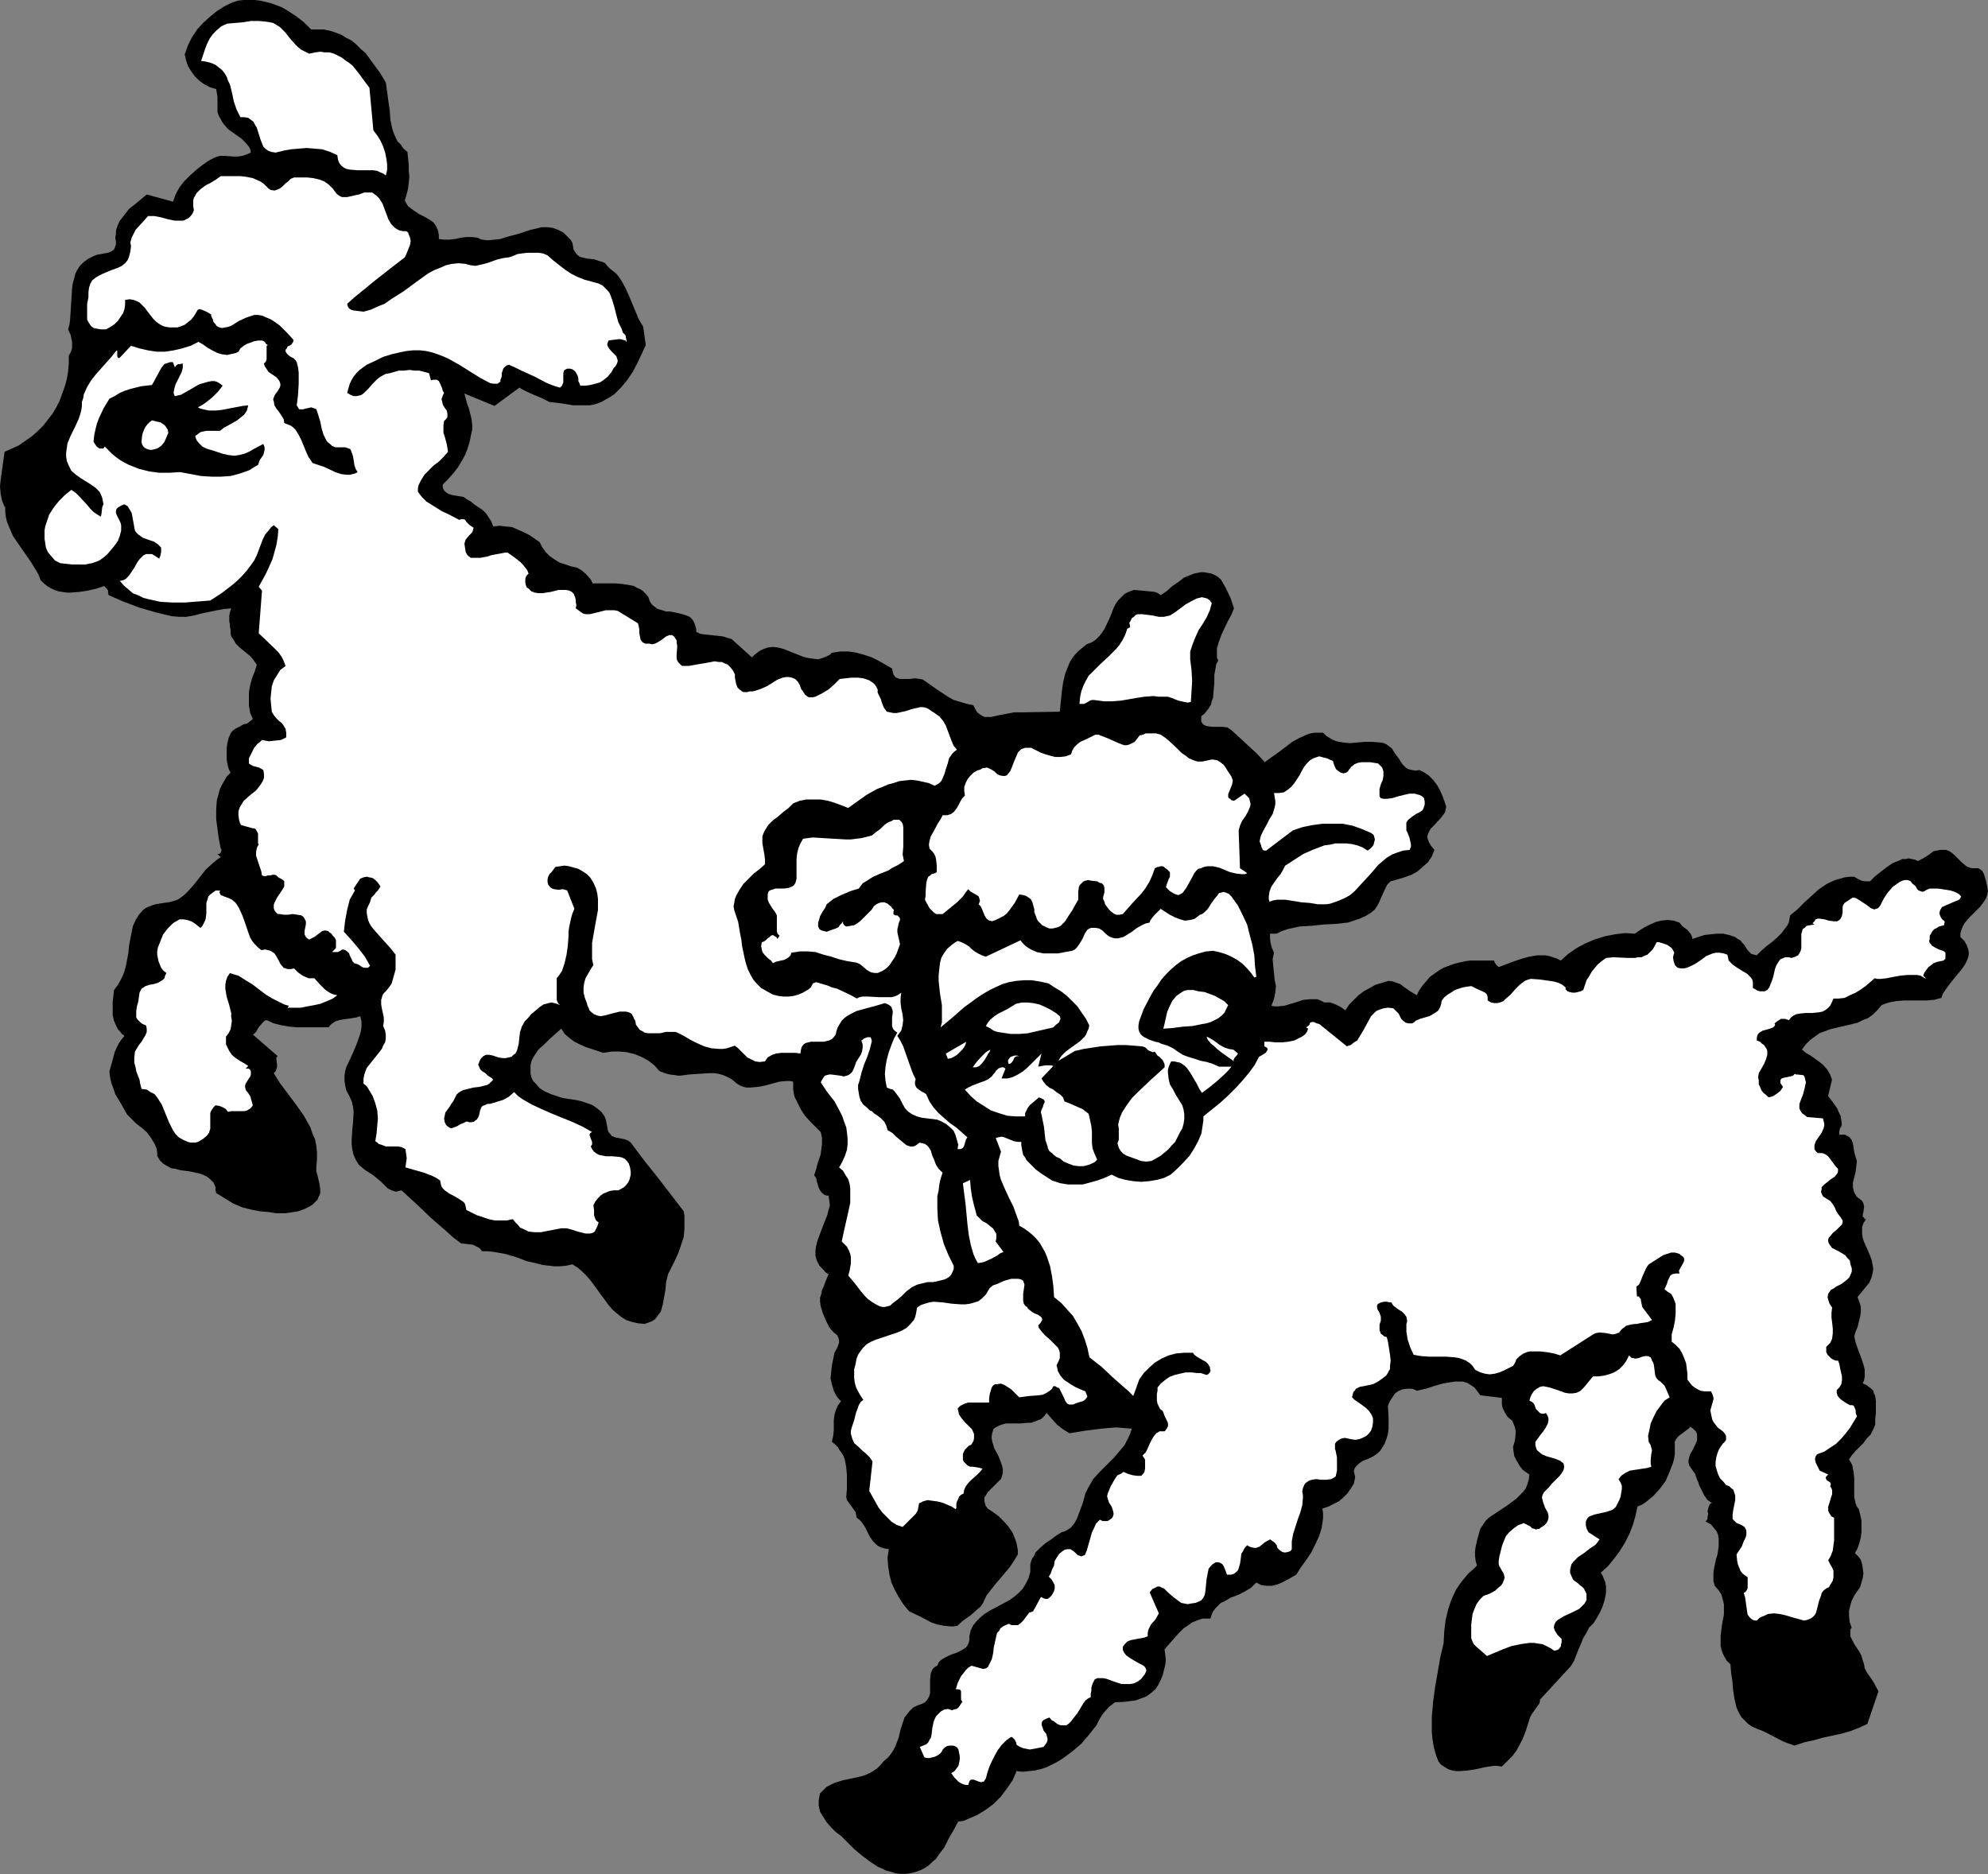 <?xml version="1.0" encoding="UTF-8" standalone="no"?>
<svg
   version="1.0"
   width="129.766mm"
   height="122.347mm"
   id="svg23"
   sodipodi:docname="Lambs 1.wmf"
   xmlns:inkscape="http://www.inkscape.org/namespaces/inkscape"
   xmlns:sodipodi="http://sodipodi.sourceforge.net/DTD/sodipodi-0.dtd"
   xmlns="http://www.w3.org/2000/svg"
   xmlns:svg="http://www.w3.org/2000/svg">
  <rect width="100%" height="100%" fill="#808080" stroke="none"/>
  <sodipodi:namedview
     id="namedview23"
     pagecolor="#ffffff"
     bordercolor="#000000"
     borderopacity="0.25"
     inkscape:showpageshadow="2"
     inkscape:pageopacity="0.0"
     inkscape:pagecheckerboard="0"
     inkscape:deskcolor="#d1d1d1"
     inkscape:document-units="mm" />
  <defs
     id="defs1">
    <pattern
       id="WMFhbasepattern"
       patternUnits="userSpaceOnUse"
       width="6"
       height="6"
       x="0"
       y="0" />
  </defs>
  <path
     style="fill:#000000;fill-opacity:1;fill-rule:evenodd;stroke:none"
     d="m 76.76,7.271 h 1.616 1.454 l 1.616,0.323 1.454,0.485 1.293,0.485 1.293,0.808 1.293,0.646 1.131,0.969 1.131,1.131 1.131,0.969 1.778,2.424 1.778,2.424 1.454,2.424 0.323,2.262 0.323,2.424 0.323,2.262 0.162,2.262 0.485,2.262 0.323,0.969 0.485,1.131 0.485,0.969 0.808,0.808 0.646,0.969 0.97,0.808 0.162,1.616 0.162,1.616 v 1.454 l 0.162,1.454 -0.162,1.454 -0.162,1.454 -0.323,1.293 -0.485,1.616 0.323,0.646 0.485,0.808 0.646,0.485 0.646,0.485 1.454,0.969 1.616,0.808 1.293,0.808 0.646,0.485 0.485,0.646 0.323,0.646 0.323,0.808 0.162,0.969 v 0.969 l 1.293,0.162 h 1.293 l 1.454,-0.162 1.454,-0.323 1.293,-0.162 h 1.454 l 1.293,0.162 0.646,0.323 0.485,0.162 1.454,0.162 1.616,-0.162 1.454,-0.162 1.454,-0.485 3.07,-0.808 2.909,-0.969 1.454,-0.323 1.293,-0.323 h 1.454 l 1.293,0.162 1.293,0.485 1.293,0.646 0.485,0.485 0.646,0.646 0.646,0.646 0.485,0.808 0.162,0.969 0.162,0.808 0.485,0.646 0.323,0.485 0.646,0.485 0.485,0.162 1.454,0.323 1.616,0.162 1.454,0.485 0.646,0.162 0.646,0.323 0.485,0.646 0.646,0.646 0.808,0.646 0.808,0.646 0.646,0.808 0.646,0.969 0.97,1.777 0.808,1.777 0.808,1.939 0.808,1.939 0.808,1.939 1.131,1.939 0.646,4.524 -1.131,2.424 -0.97,2.1 -1.131,2.1 -1.293,1.939 -1.616,1.939 -1.616,1.616 -0.97,0.646 -1.131,0.646 -1.131,0.646 -1.293,0.485 -1.454,0.323 h -1.454 -2.747 l -2.909,-0.485 -1.454,-0.162 -1.454,-0.162 -1.939,-0.969 -1.939,-0.808 -1.778,-0.808 -0.97,-0.485 -0.808,-0.485 -6.141,4.524 -7.434,-3.07 0.323,1.131 0.323,1.293 0.485,1.293 0.323,1.293 0.323,1.293 0.162,1.454 v 1.131 l -0.323,1.454 -0.323,1.616 -0.485,1.616 -0.646,1.616 -0.808,1.454 -0.97,1.616 -1.131,1.454 -1.293,1.454 -1.293,1.293 v 0.646 l 0.162,0.485 0.162,0.323 0.323,0.323 0.646,0.485 0.97,0.323 0.97,0.162 0.97,0.162 0.97,0.162 0.646,0.485 1.131,0.646 0.97,0.808 1.939,1.293 0.808,0.808 0.646,0.969 0.646,0.969 0.485,1.293 1.616,-0.162 1.454,0.162 1.616,0.162 1.454,0.646 1.454,0.646 1.293,0.646 2.586,1.777 0.646,1.293 0.808,1.131 0.97,0.969 1.131,0.808 1.293,0.808 1.454,0.485 1.454,0.485 1.454,0.323 1.131,0.646 1.131,0.969 0.97,1.131 0.323,0.485 0.323,0.646 h 1.778 1.778 2.101 l 1.778,0.162 1.939,0.323 0.808,0.162 0.808,0.485 0.808,0.323 0.646,0.485 0.646,0.646 0.646,0.808 0.323,0.969 0.485,0.808 0.808,0.646 0.646,0.485 1.131,0.323 0.97,0.323 h 0.97 l 0.97,0.162 2.101,0.485 0.97,0.323 0.808,0.323 0.646,0.646 0.485,0.808 0.323,0.969 0.162,0.646 v 0.646 l 0.97,0.485 1.131,0.162 4.525,0.485 0.97,0.323 1.131,0.323 5.01,4.524 0.646,-0.646 0.646,-0.485 0.646,-0.485 0.646,-0.323 1.293,-0.485 1.293,-0.162 1.293,0.162 1.293,0.323 2.424,0.969 2.424,0.969 1.293,0.323 1.131,0.162 1.293,0.162 1.131,-0.323 1.131,-0.485 0.646,-0.323 0.485,-0.485 2.101,-0.323 h 2.101 l 1.939,0.323 1.778,0.485 1.939,0.646 1.616,0.808 3.394,1.939 0.162,0.808 0.162,0.646 0.323,0.485 0.323,0.323 0.485,0.162 0.485,0.162 h 1.131 1.293 l 1.293,-0.162 1.293,0.162 0.646,0.162 0.485,0.323 2.747,1.939 2.909,1.939 1.454,0.808 1.616,0.485 1.616,0.485 1.616,0.323 0.485,0.969 0.485,0.808 0.646,0.485 0.485,0.323 0.646,0.323 h 0.808 0.808 l 0.808,-0.162 1.454,-0.323 1.778,-0.323 1.616,-0.323 h 0.808 0.808 l 9.696,-0.162 0.485,-4.686 0.323,-2.424 0.485,-2.1 0.808,-2.1 0.485,-1.131 0.646,-0.969 0.646,-0.808 0.808,-0.808 0.97,-0.808 0.97,-0.808 1.293,-0.485 0.97,-0.646 0.808,-0.808 0.646,-0.808 0.646,-0.969 0.485,-0.969 0.97,-2.1 0.808,-2.1 0.485,-0.969 0.646,-0.969 0.808,-0.808 0.808,-0.808 0.97,-0.485 1.293,-0.485 1.939,0.162 1.616,0.162 1.616,0.162 0.808,0.323 0.646,0.485 1.454,-0.969 1.454,-1.293 1.454,-0.969 1.454,-1.131 1.616,-0.646 0.808,-0.323 0.808,-0.162 0.808,-0.162 h 0.97 l 0.808,0.162 0.97,0.162 1.293,0.646 0.97,0.808 0.646,1.131 0.646,1.131 1.131,2.424 0.808,2.424 -0.646,1.616 -0.808,1.454 -1.616,3.393 -0.646,1.777 -0.485,1.616 v 0.808 0.808 0.646 l 0.323,0.808 -0.485,0.808 -0.162,0.969 -0.323,1.777 v 1.939 l -0.162,1.777 -0.162,1.939 -0.323,0.808 -0.162,0.808 -0.485,0.808 -0.485,0.646 -0.646,0.808 -0.808,0.646 v 0.808 0.485 l 0.323,0.485 0.323,0.323 0.323,0.162 0.485,0.162 1.131,0.162 h 2.586 l 1.293,0.162 0.485,0.323 0.485,0.323 4.202,3.878 2.101,1.939 1.939,2.1 1.778,-1.293 1.616,-1.131 3.394,-2.585 1.778,-0.969 1.778,-0.808 0.97,-0.323 0.97,-0.162 h 1.131 0.97 l 0.808,0.808 0.808,0.485 0.808,0.485 0.808,0.323 0.808,0.162 0.97,0.162 1.616,0.162 1.778,-0.162 1.939,-0.162 h 1.778 l 2.101,0.162 0.808,0.162 0.646,0.323 0.646,0.485 0.646,0.485 0.808,1.293 0.97,1.293 0.808,1.293 0.485,0.485 0.485,0.485 0.646,0.323 0.808,0.162 0.808,0.162 0.97,-0.162 1.293,0.646 1.131,0.808 0.97,0.969 0.97,1.293 0.646,1.131 0.646,1.454 0.485,1.293 0.485,1.454 -0.162,0.808 -0.162,0.646 -0.97,1.293 -2.101,2.262 -0.485,0.485 -0.323,0.646 -0.323,0.646 -0.162,0.646 0.162,0.646 0.323,0.808 0.485,0.808 0.808,0.969 -0.323,0.808 -0.323,0.808 -0.97,1.454 -1.293,1.131 -1.293,1.131 -1.454,0.808 -1.778,0.646 -1.616,0.485 -1.778,0.485 -0.808,0.808 -0.485,0.969 -0.97,2.1 -0.485,1.131 -0.485,0.969 -0.646,0.969 -0.97,0.808 -1.293,0.808 -1.454,0.646 -1.454,0.485 -1.454,0.485 -2.909,0.323 -3.07,0.162 -3.07,0.323 -2.909,0.162 -1.454,0.323 -1.454,0.323 -1.454,0.485 -1.293,0.646 h -1.616 v 1.131 l 0.162,1.293 0.323,1.131 0.485,1.131 -0.323,1.616 0.162,1.777 0.162,1.616 0.162,1.616 0.323,1.616 -0.162,1.616 -0.323,1.616 -0.323,0.808 -0.323,0.808 0.808,0.162 h 0.808 l 1.616,-0.162 3.232,-0.969 1.454,-0.485 1.778,-0.162 h 0.808 0.808 l 0.808,0.323 0.97,0.485 h 1.454 l 1.293,0.485 1.293,0.646 1.131,0.808 0.97,-1.454 1.131,-1.131 1.131,-1.131 1.293,-0.969 1.454,-0.808 1.454,-0.808 1.616,-0.485 1.616,-0.485 1.131,0.162 0.808,0.323 0.97,0.323 0.808,0.646 1.616,1.131 0.808,0.485 0.808,0.485 0.646,-1.293 0.808,-1.131 0.97,-1.131 0.808,-0.969 1.131,-0.808 1.131,-0.808 1.131,-0.646 1.293,-0.485 1.293,-0.485 1.293,-0.323 1.454,-0.323 1.293,-0.162 h 2.909 2.909 l 0.162,0.485 0.323,0.485 0.646,0.646 3.878,-1.454 1.939,-0.646 1.778,-0.485 1.939,-0.323 h 1.939 l 0.97,0.162 0.97,0.323 0.97,0.323 0.97,0.485 1.778,-1.616 2.101,-1.454 2.101,-1.131 2.262,-0.969 2.586,-0.808 2.424,-0.485 2.586,-0.323 2.424,0.162 1.131,-0.808 1.293,-0.808 1.293,-0.646 1.454,-0.646 1.293,-0.323 1.616,-0.162 1.454,0.162 1.454,0.485 0.808,0.969 1.131,0.808 0.808,0.969 0.323,0.646 0.162,0.646 1.454,-0.485 1.454,-0.485 1.454,-0.162 1.616,-0.162 h 1.616 l 1.454,0.323 1.454,0.485 0.646,0.485 0.646,0.323 0.485,0.646 0.485,0.485 0.808,1.293 0.485,0.485 0.485,0.485 0.646,0.162 0.646,0.162 1.131,-1.131 1.293,-1.131 1.293,-0.969 1.293,-1.131 1.131,-1.131 0.97,-1.293 0.485,-0.646 0.323,-0.646 0.162,-0.808 0.162,-0.969 1.778,-1.454 1.778,-1.777 1.778,-1.616 1.778,-1.616 1.939,-1.293 0.97,-0.485 1.131,-0.485 1.131,-0.323 1.131,-0.323 1.131,-0.162 h 1.293 l 0.808,0.485 0.97,0.485 0.97,0.162 h 1.131 l 1.293,-1.293 0.646,-0.485 0.808,-0.646 1.454,-1.131 1.454,-0.969 1.616,-0.646 0.646,-0.323 h 0.808 l 0.808,-0.162 0.808,0.162 0.808,0.162 0.646,0.323 0.646,-0.323 0.646,-0.323 1.293,-0.808 1.293,-0.969 0.808,-0.162 0.808,-0.162 h 0.646 0.808 l 0.485,0.162 0.646,0.323 0.97,0.808 1.778,1.777 0.97,0.808 0.485,0.323 0.485,0.162 0.646,0.162 h 0.646 0.808 l 0.646,0.323 0.485,0.485 0.323,0.646 0.485,1.616 0.323,1.454 0.162,1.131 -0.162,0.969 -0.323,0.808 -0.485,0.808 -0.485,0.646 -0.485,0.646 -2.586,2.585 -1.131,1.293 -0.485,0.808 -0.323,0.808 -0.323,0.969 v 0.969 l 0.97,0.969 0.646,1.131 0.323,0.969 0.162,0.969 -0.162,0.969 -0.323,0.808 -0.485,0.969 -0.646,0.969 -1.454,1.777 -1.454,1.777 -1.293,1.777 -0.646,0.969 -0.323,0.969 -1.778,0.485 -1.778,0.162 h -5.656 l -1.939,0.162 -1.778,0.323 -0.97,0.323 -0.808,0.323 -1.131,1.293 -0.97,0.969 -1.293,0.969 -1.293,0.485 -1.293,0.646 -1.293,0.323 -5.494,1.293 -1.293,0.485 -1.293,0.485 -1.131,0.808 -1.131,0.808 -1.131,1.131 -0.97,1.293 0.97,0.808 1.131,0.646 1.131,0.808 1.131,0.808 0.97,0.808 0.97,1.131 0.646,1.131 0.485,1.293 -0.97,4.039 1.131,1.454 1.131,1.616 0.323,0.808 0.485,0.969 0.162,0.969 0.162,1.131 -0.162,0.646 -0.162,0.162 -0.162,0.323 -0.162,0.808 v 0.646 h 0.808 0.646 l 0.485,0.323 0.485,0.162 0.646,0.808 0.323,0.969 0.162,0.969 0.162,1.131 0.323,1.131 0.323,0.969 -0.162,1.454 -0.162,1.293 -0.323,1.293 -0.323,1.293 v 1.293 l 0.162,0.646 0.162,0.485 0.323,0.646 0.323,0.485 0.646,0.485 0.646,0.485 0.323,0.646 0.162,0.808 -0.162,1.293 -0.162,0.646 v 0.485 l 0.323,0.323 0.162,0.323 h 0.323 l -0.646,0.969 -0.323,0.969 v 0.969 0.808 l 0.162,0.969 0.323,0.969 0.808,1.777 0.808,1.939 0.323,0.969 0.162,0.969 0.162,0.969 -0.162,1.131 -0.323,1.131 -0.485,1.131 -2.909,3.555 0.485,1.293 0.323,1.131 v 1.293 l -0.162,1.131 -0.323,1.293 -0.323,1.293 -0.485,1.131 -0.323,1.131 0.323,1.454 0.485,1.454 0.485,1.293 0.485,1.293 0.485,1.454 0.323,1.293 v 0.808 0.808 l -0.162,0.969 -0.323,0.808 0.808,0.323 0.646,0.485 0.646,0.485 0.485,0.485 0.162,0.646 0.323,0.646 0.162,1.293 v 1.454 1.454 l -0.162,1.454 v 1.454 l -0.485,1.131 -0.646,1.293 -0.97,0.969 -0.808,1.131 -0.97,0.969 -0.97,0.969 -0.97,1.131 -0.646,0.969 0.485,0.808 0.323,0.646 0.323,1.616 0.162,1.616 v 3.07 1.616 l 0.323,1.454 0.323,0.808 0.485,0.646 0.323,1.293 0.323,1.454 v 1.454 1.454 l -0.162,1.293 -0.323,1.293 -0.485,1.454 -0.646,1.131 0.808,0.808 0.646,0.808 0.323,1.131 0.162,0.969 0.162,1.293 -0.162,1.131 -0.323,1.131 -0.323,1.131 -0.808,1.131 -0.646,0.969 -0.646,1.293 -0.323,1.131 -0.323,1.293 v 1.293 l 0.162,1.454 0.485,1.454 -0.323,0.485 v 0.485 1.131 l 0.485,0.969 0.485,0.969 0.646,0.969 0.646,0.969 0.485,0.969 0.323,1.131 0.323,0.969 0.162,0.969 0.485,0.969 1.131,1.616 0.646,0.969 0.485,0.969 0.646,1.131 -2.747,8.078 -2.101,0.969 -2.101,0.808 -2.262,0.646 -2.262,0.485 -2.262,0.485 -2.262,0.646 -2.262,0.485 -2.424,0.808 -1.454,-0.485 -1.293,-0.485 -5.01,-2.585 -1.293,-0.485 -1.454,-0.646 -0.97,-0.646 -0.808,-0.808 -0.808,-0.808 -0.485,-0.808 -0.485,-0.969 -0.323,-0.808 -0.485,-2.1 -0.323,-2.1 -0.162,-2.1 -0.323,-2.1 -0.162,-2.1 -0.97,-0.969 -0.646,-1.131 -0.485,-1.131 -0.323,-1.293 v -1.293 -1.293 l 0.323,-2.585 0.485,-2.585 v -1.293 -1.293 l -0.323,-1.293 -0.323,-1.131 -0.646,-0.969 -0.97,-1.131 -0.323,-1.131 v -0.969 -1.131 l 0.162,-1.131 0.485,-2.262 0.323,-0.969 0.323,-2.1 v -0.969 -0.969 l -0.162,-0.969 -0.323,-0.808 -0.646,-0.808 -0.808,-0.969 -1.293,-0.646 0.485,-0.646 v -0.485 l 0.162,-0.808 -0.162,-0.646 0.162,-0.646 0.162,-0.485 0.162,-0.485 0.323,-0.323 h 0.323 l -0.646,-0.485 -0.485,-0.323 -0.808,-1.131 -0.646,-1.293 -0.646,-1.293 -0.162,-0.646 -0.323,-0.646 -0.485,-1.454 -0.808,-1.131 -0.646,-0.969 -0.162,-0.646 v -0.646 l 0.323,-1.293 0.646,-1.131 0.646,-1.293 0.485,-1.131 v -0.485 -0.646 -0.485 l -0.323,-0.646 -0.485,-0.485 -0.808,-0.646 -0.485,0.485 -0.646,0.485 -0.646,0.485 -0.646,0.485 -0.646,0.485 -0.485,0.646 -0.323,0.646 v 0.969 1.131 0.969 l -0.162,1.131 -0.323,1.131 -0.808,2.1 -0.97,2.262 -1.454,1.939 -1.616,1.777 -1.778,1.454 -0.97,0.646 -1.131,0.485 -0.485,2.262 -0.646,2.262 -0.808,2.1 -1.131,2.262 -1.293,2.1 -1.454,1.939 -1.454,1.777 -1.778,1.616 0.485,0.808 0.323,0.808 0.323,0.808 0.162,0.969 v 1.616 l -0.323,1.616 -0.485,1.616 -0.646,1.454 -0.808,1.454 -0.808,1.293 -1.131,1.131 -0.646,1.293 -0.808,1.293 -0.485,1.293 -0.646,1.454 -1.131,2.908 -0.808,1.293 -7.595,8.24 v 0.485 l -0.162,0.485 -0.808,1.131 -0.808,1.131 -0.323,0.485 -0.323,0.646 -1.131,3.555 -0.646,1.616 -0.808,1.616 -0.808,1.454 -0.97,1.293 -1.293,1.293 -1.293,1.293 -1.131,-0.162 h -0.97 l -2.101,0.323 -2.101,0.485 -2.101,0.323 -1.939,0.162 h -0.97 l -0.97,-0.162 -0.97,-0.323 -0.808,-0.485 -0.97,-0.646 -0.646,-0.808 -0.646,-1.777 -0.485,-1.777 -0.323,-1.939 -0.162,-1.777 v -1.939 -1.777 l 0.323,-3.716 0.485,-3.555 0.646,-3.716 0.646,-3.716 0.808,-3.393 0.162,-2.908 0.323,-2.747 0.646,-2.747 0.808,-2.424 1.131,-2.424 0.646,-0.969 0.808,-1.131 0.808,-0.969 0.808,-0.969 1.131,-0.969 0.97,-0.969 -0.323,-1.131 -0.162,-1.293 v -1.131 l 0.162,-1.131 0.485,-2.1 0.646,-2.262 0.646,-0.969 0.646,-0.969 0.808,-0.808 0.97,-0.646 1.939,-1.293 1.939,-1.293 1.939,-1.454 1.616,-1.616 0.646,-0.808 0.485,-1.131 0.323,-1.131 0.162,-1.293 -1.616,-1.131 -0.646,-0.808 -0.485,-0.808 -0.485,-0.808 -0.485,-0.969 -0.162,-0.969 -0.162,-1.293 0.485,-1.616 0.162,-1.616 v -0.808 l -0.162,-0.808 -0.323,-0.808 -0.323,-0.808 -0.808,-0.646 -0.485,-0.485 -0.485,-0.808 -0.323,-0.646 -0.323,-0.646 -0.162,-0.808 v -1.616 l -5.333,-0.646 -0.808,-1.131 -0.646,-0.808 -0.97,-0.646 -0.808,-0.485 -1.131,-0.323 h -0.808 -0.97 l -1.131,0.162 -1.939,0.323 -2.262,0.646 -1.939,0.646 -2.262,0.485 -0.646,-0.323 -0.646,-0.162 h -0.485 -0.646 l -1.131,0.162 -0.808,0.323 -0.97,0.646 -0.646,0.969 -0.646,0.969 -0.485,1.131 0.162,2.908 v 1.454 1.293 l -0.162,1.293 -0.323,1.131 -0.485,1.293 -0.808,1.293 -0.323,0.485 -0.485,0.485 -1.131,0.808 -1.293,0.646 -1.293,0.485 -0.97,0.646 -0.485,0.485 -0.323,0.323 -0.323,0.485 -0.162,0.646 0.162,0.646 0.162,0.808 -0.323,1.616 -0.808,1.293 -0.808,1.131 -0.97,0.969 -1.131,0.969 -1.293,0.646 -1.293,0.646 -1.454,0.485 0.162,1.131 v 1.293 l -0.162,1.131 -0.162,1.131 -0.646,2.1 -0.97,2.1 -0.97,1.939 -1.293,1.939 -1.293,1.777 -1.131,1.777 -1.131,0.646 -1.131,0.646 -1.293,0.646 -1.131,0.485 -1.293,0.323 h -1.293 l -1.293,-0.162 -0.646,-0.323 -0.646,-0.323 -0.646,0.646 -0.646,0.646 -1.616,0.969 -1.616,0.808 -1.778,0.646 -1.616,0.969 -0.808,0.323 -0.646,0.646 -0.646,0.646 -0.646,0.808 -0.323,0.808 -0.323,0.969 h -1.131 -0.808 l -0.97,0.323 -0.808,0.323 -0.808,0.323 -0.646,0.485 -1.454,0.969 -1.293,1.293 -1.131,1.293 -1.131,1.293 -1.131,1.293 0.162,1.293 0.162,1.293 -0.162,1.293 -0.323,1.293 -0.323,1.293 -0.485,1.131 -0.646,1.293 -0.646,0.969 -1.131,0.969 -1.131,0.808 -1.293,0.485 -1.293,0.485 -1.293,0.162 -1.131,0.162 -2.747,0.162 -0.808,0.646 -0.646,0.485 -1.293,1.454 -0.97,1.454 -0.808,1.616 -1.778,2.262 -1.939,2.262 -2.262,1.939 -2.424,1.777 -1.293,0.808 -1.293,0.646 -1.293,0.646 -1.454,0.485 -1.454,0.323 -1.454,0.162 -1.454,0.162 -1.616,-0.162 -0.97,2.262 -1.454,2.1 -1.454,1.939 -1.778,1.777 -1.939,1.454 -2.101,1.293 -2.262,0.969 -1.131,0.485 -1.293,0.162 -1.131,2.1 -1.131,1.939 -1.131,2.262 -1.454,1.939 -0.646,0.969 -0.97,0.808 -0.808,0.808 -0.97,0.646 -0.97,0.485 -1.293,0.485 -1.293,0.323 -1.293,0.162 h -1.131 l -1.293,-0.162 -0.97,-0.323 -1.293,-0.323 -0.97,-0.485 -1.131,-0.485 -1.939,-1.293 -1.939,-1.454 -1.939,-1.616 -1.616,-1.616 -1.616,-1.616 -1.293,-0.969 -1.131,-1.131 -1.131,-1.293 -0.808,-1.293 -0.808,-1.293 -0.323,-1.454 v -0.808 -0.646 l 0.162,-0.808 0.162,-0.808 0.808,-0.808 0.808,-0.808 0.97,-0.485 0.97,-0.485 2.101,-0.646 2.262,-0.485 2.262,-0.485 0.97,-0.323 1.131,-0.485 0.808,-0.485 0.97,-0.646 0.808,-0.808 0.808,-0.969 0.97,-0.808 0.808,-0.969 0.646,-0.969 0.485,-0.969 0.808,-2.1 0.485,-2.1 0.646,-1.939 0.323,-0.969 0.646,-0.808 0.646,-0.808 0.808,-0.808 0.97,-0.485 1.293,-0.485 0.646,-0.323 0.485,-0.485 0.323,-0.485 0.323,-0.646 0.162,-0.646 v -0.646 -1.293 -1.454 l 0.162,-1.454 0.162,-0.485 0.323,-0.646 0.485,-0.485 0.646,-0.323 0.323,-0.808 0.485,-0.485 0.646,-0.485 0.646,-0.323 1.293,-0.646 1.454,-0.485 1.293,-0.646 0.485,-0.323 0.485,-0.323 0.323,-0.485 0.323,-0.646 0.162,-0.646 v -0.969 l 0.323,-1.454 0.646,-1.293 0.808,-0.969 0.97,-0.969 0.97,-0.808 1.293,-0.808 4.848,-2.585 1.131,-0.808 1.131,-0.969 0.97,-0.969 0.808,-1.293 0.646,-1.293 0.485,-1.616 v -0.969 -0.808 l 0.162,-0.808 0.323,-0.808 0.485,-0.646 0.323,-0.808 1.131,-1.131 1.293,-1.131 1.454,-0.969 1.293,-0.969 1.293,-0.808 0.646,-0.162 0.646,-0.323 0.97,-0.646 0.808,-0.969 0.646,-1.131 0.485,-1.293 0.485,-1.293 0.485,-1.293 0.323,-1.131 0.323,-1.293 0.646,-1.293 0.646,-1.131 0.646,-1.131 1.616,-1.777 1.778,-1.777 1.778,-1.777 1.778,-2.1 0.808,-0.969 0.646,-1.293 0.646,-1.293 0.485,-1.454 -1.939,-0.162 -1.939,-0.162 -1.939,0.162 -1.778,0.162 -3.878,0.485 -3.878,0.646 -0.808,-0.485 -0.808,-0.485 -1.454,-1.131 -1.293,-1.454 -1.293,-1.454 -0.646,0.808 -0.646,0.646 -0.808,0.323 -0.808,0.323 -0.97,0.323 h -0.808 l -1.778,0.162 h -1.778 -1.778 l -0.646,0.162 -0.97,0.323 -0.646,0.323 -0.808,0.485 -0.323,0.969 -0.162,0.808 v 0.646 l 0.162,0.808 0.485,1.616 0.808,1.454 0.646,1.454 0.485,1.454 0.162,0.808 v 0.808 l -0.162,0.808 -0.323,0.808 -0.646,0.646 -0.808,0.808 -0.97,0.969 -0.808,0.808 -0.485,0.808 -0.323,0.485 v 0.485 0.485 l 0.162,0.646 0.162,0.485 0.485,0.646 1.454,0.969 1.293,0.969 1.293,1.293 1.131,1.293 0.97,1.454 0.646,1.616 0.323,0.969 0.162,0.808 0.162,0.969 v 0.969 l -0.97,1.616 -0.97,1.454 -2.424,2.908 -1.131,1.293 -1.131,1.454 -1.131,1.454 -0.808,1.777 -0.646,0.969 -0.808,0.646 -1.616,1.454 -1.616,1.131 -0.808,0.646 -0.808,0.808 -0.97,0.162 h -0.808 l -1.616,-0.162 -1.616,-0.323 -1.454,-0.485 -2.747,-1.454 -2.747,-1.293 -1.454,-1.777 -1.131,-1.777 -0.97,-1.777 -0.808,-1.777 -0.485,-1.939 -0.323,-2.1 -0.162,-2.1 0.162,-0.969 0.162,-1.131 -0.97,-0.162 -0.646,-0.162 -0.808,-0.323 -0.485,-0.323 -0.97,-0.969 -0.808,-1.131 -1.293,-2.585 -0.808,-1.131 -0.485,-0.485 -0.646,-0.485 -0.162,-0.808 -0.162,-0.646 -1.616,-2.262 -0.485,-0.646 -0.162,-0.808 0.162,-1.777 v -1.777 -1.939 l -0.162,-1.777 -0.323,-1.777 -0.323,-0.969 -0.485,-0.808 -0.485,-0.646 -0.485,-0.808 -0.646,-0.646 -0.808,-0.646 0.323,-1.454 0.162,-1.293 v -1.454 -1.131 l 0.162,-1.293 0.323,-1.131 0.485,-1.131 0.808,-1.131 -0.646,-0.646 -0.485,-0.646 -0.646,-1.293 -0.485,-1.616 -0.323,-1.454 0.162,-1.454 0.162,-1.616 0.646,-3.231 0.646,-1.131 0.485,-1.293 v -0.646 l -0.162,-0.646 -0.323,-0.646 -0.646,-0.485 -0.646,-0.646 -0.646,-0.808 -0.808,-1.616 -0.808,-1.939 -0.485,-1.616 -0.162,-1.131 v -0.969 l 0.323,-0.969 0.162,-0.969 0.485,-0.969 0.323,-0.969 0.808,-1.939 -0.808,-0.485 -0.485,-0.646 -0.485,-0.485 -0.485,-0.485 -0.646,-1.293 -0.323,-1.131 v -1.293 l 0.162,-1.131 0.323,-1.293 0.485,-1.293 0.97,-2.585 0.97,-2.424 0.323,-1.293 0.323,-1.131 -0.162,-1.293 -0.162,-1.131 h -0.485 l -0.485,-0.162 -0.646,-0.485 -0.485,-0.646 -0.323,-0.646 -0.485,-1.616 -0.162,-0.808 -0.485,-0.646 0.485,-1.454 0.323,-1.293 0.808,-2.424 0.162,-1.293 0.162,-1.293 v -1.454 l -0.323,-1.454 -2.586,-2.585 -1.293,-1.454 -0.97,-1.454 -0.808,-1.616 -0.808,-1.616 -0.162,-0.808 -0.162,-0.969 v -0.969 -0.969 l -0.808,-0.162 h -0.808 l -1.778,0.162 -1.778,0.485 -1.778,0.485 -1.778,0.323 -1.778,0.162 h -0.97 l -0.808,-0.162 -0.808,-0.323 -0.808,-0.485 -1.131,-0.969 -1.131,-0.646 -1.131,-0.485 -1.131,-0.323 -1.131,-0.162 h -1.131 l -2.424,0.162 -2.424,0.162 -2.586,0.323 -1.131,-0.162 -1.293,-0.162 -1.131,-0.323 -1.293,-0.485 -1.293,-1.454 -1.454,-1.131 -1.778,-0.969 -1.616,-0.646 -1.939,-0.485 -1.778,-0.162 h -1.939 l -2.101,0.323 -2.909,-0.969 -1.454,-0.485 -1.454,-0.646 -1.293,-0.646 -1.293,-0.969 -1.131,-0.969 -0.808,-1.293 -1.454,1.293 -1.454,1.293 -1.293,1.293 -1.454,1.293 -0.97,1.454 -0.485,0.808 -0.323,0.808 -0.162,0.808 v 0.969 1.131 l 0.323,1.131 0.323,0.646 0.646,0.646 0.97,1.131 1.293,0.808 1.454,0.646 1.454,0.485 1.454,0.485 3.232,0.485 1.454,0.323 1.454,0.485 1.293,0.485 1.131,0.808 0.97,0.808 0.485,0.646 0.323,0.485 0.323,0.808 0.162,0.808 0.162,0.808 0.162,0.969 0.162,0.485 0.323,0.323 0.485,0.646 0.808,0.323 0.808,0.162 0.808,0.162 0.808,0.162 0.808,0.323 0.646,0.485 3.394,4.524 3.232,4.039 3.232,4.201 3.232,4.201 0.162,1.131 v 1.131 2.1 l -0.162,1.939 -0.646,1.939 -0.646,1.939 -0.808,1.777 -1.778,3.555 -0.485,1.939 -0.162,1.939 -0.323,1.777 -0.323,1.777 -0.485,1.777 -0.485,0.646 -0.485,0.646 -0.485,0.646 -0.808,0.485 -0.808,0.323 -0.97,0.323 -1.616,-0.162 -1.454,-0.323 -1.454,-0.485 -1.293,-0.808 -0.97,-0.808 -1.131,-0.969 -0.97,-1.131 -0.808,-1.131 -0.97,-1.293 -0.808,-1.131 -1.778,-2.424 -0.97,-1.131 -1.131,-1.131 -1.131,-0.969 -1.293,-0.808 -1.454,0.323 -1.616,0.162 h -1.454 l -1.293,-0.162 -1.454,-0.162 -1.293,-0.323 -2.747,-0.646 -2.586,-0.969 -2.747,-0.808 -2.747,-0.485 -1.454,-0.162 h -1.454 l -0.485,-0.646 -0.485,-0.323 -0.646,-0.323 -0.646,-0.323 -1.454,-0.162 -1.454,-0.162 -1.939,-1.454 -1.778,-1.616 -3.717,-3.231 -3.555,-3.393 -3.717,-3.393 -0.646,0.162 -0.646,0.162 -0.646,-0.162 -0.485,-0.162 -0.97,-0.485 -0.808,-0.808 -0.808,-0.808 -0.97,-0.808 -0.97,-0.808 -0.97,-0.646 -0.808,-0.485 -0.646,-0.485 -1.131,-0.969 -0.808,-1.293 -0.485,-1.131 -0.323,-1.293 -0.162,-1.293 v -1.293 l 0.162,-2.585 0.162,-1.454 0.162,-2.747 -0.162,-1.293 -0.323,-1.293 -0.646,-1.454 -0.646,-1.131 -0.323,-1.293 -0.162,-1.293 v -1.131 l 0.162,-1.131 0.323,-1.131 0.485,-0.969 0.97,-2.1 0.97,-2.262 0.808,-2.262 0.323,-1.131 0.162,-1.131 v -1.293 l -0.323,-1.293 -0.97,0.323 -0.97,0.162 -2.262,0.323 -0.97,0.162 -0.97,0.323 -0.97,0.646 -0.323,0.323 -0.323,0.485 h -3.878 -3.878 l -1.939,-0.162 -1.939,-0.323 -1.939,-0.485 -1.778,-0.808 -0.485,0.162 -0.485,0.485 -0.97,1.131 -0.646,1.131 -0.485,0.485 -0.323,0.162 6.141,5.332 -0.323,0.323 v 0.485 l 0.162,1.293 v 0.646 l -0.162,0.485 -0.162,0.485 -0.485,0.485 1.616,2.585 1.939,2.585 1.939,2.585 1.939,2.747 0.808,1.454 0.808,1.454 0.485,1.454 0.646,1.454 0.323,1.616 0.162,1.616 v 1.777 l -0.162,1.777 v 1.131 l 0.323,1.131 0.485,2.1 0.162,1.131 v 0.969 l -0.162,0.485 -0.323,0.646 -0.162,0.485 -0.485,0.485 -0.808,0.808 -0.808,0.485 -0.97,0.485 -0.808,0.323 -0.97,0.323 -0.97,0.162 -2.101,0.323 h -2.262 l -2.101,-0.323 -1.939,-0.162 -1.778,-0.323 -1.293,-0.323 -1.293,-0.323 -1.131,-0.485 -1.131,-0.485 -2.101,-1.293 -2.101,-1.293 -0.162,-0.808 V 292.926 l -0.485,-1.131 -0.808,-0.808 -0.808,-0.646 -0.97,-0.485 -0.97,-0.323 -2.262,-0.485 -2.424,-0.323 -1.131,-0.323 -1.131,-0.162 -1.131,-0.646 -0.808,-0.485 -0.808,-0.808 -0.646,-1.131 v -0.808 l -0.162,-0.969 -0.323,-0.808 -0.323,-0.646 -0.808,-1.293 -0.97,-1.293 -1.293,-1.131 -1.293,-0.969 -1.131,-1.131 -1.131,-1.131 -1.454,-2.585 -1.454,-2.424 -0.485,-1.454 -0.485,-1.293 -0.323,-1.454 -0.162,-1.454 0.646,-2.262 0.646,-2.424 0.485,-1.131 0.485,-0.969 0.646,-0.969 0.808,-0.969 -0.646,-0.485 -0.485,-0.646 -0.485,-0.485 -0.323,-0.646 -0.646,-1.454 -0.323,-1.454 v -1.616 -1.616 l 0.162,-1.454 0.162,-1.454 0.97,-1.293 0.808,-1.454 0.646,-1.454 0.485,-1.616 0.646,-3.393 0.162,-1.777 0.646,-3.393 0.323,-1.454 0.646,-1.454 0.808,-1.293 0.97,-1.131 0.646,-0.485 0.646,-0.323 0.808,-0.323 0.97,-0.323 0.97,-0.162 0.97,-0.162 1.293,-0.162 1.293,-0.323 0.97,-0.323 0.97,-0.646 0.808,-0.646 0.808,-0.808 1.454,-1.616 2.909,-3.716 1.778,-1.616 0.97,-0.808 0.97,-0.646 -0.808,-0.808 h 0.323 0.162 l 0.323,-0.323 0.162,-0.485 v -0.323 l -0.162,-0.162 -0.485,-2.424 -0.323,-2.424 -0.323,-2.424 v -2.424 l 0.162,-2.262 0.323,-1.131 0.323,-1.293 0.485,-1.131 0.646,-1.131 0.646,-1.131 0.97,-0.969 -0.485,-0.969 -0.323,-1.293 -0.162,-1.131 v -1.293 -1.293 l 0.162,-1.293 0.323,-1.293 0.485,-1.131 0.485,-0.646 0.646,-0.485 0.646,-0.323 0.646,-0.323 0.808,-0.485 0.808,-0.162 0.646,-0.485 0.808,-0.646 -0.646,-1.454 -0.323,-1.777 v -1.616 -1.777 l 0.323,-1.777 0.485,-1.777 0.646,-1.616 0.485,-1.616 -0.808,-1.131 -0.808,-0.969 -1.778,-1.454 -0.97,-0.808 -0.808,-0.808 -0.646,-1.131 -0.485,-0.646 -0.162,-0.646 v -0.969 l -0.162,-0.808 v -0.646 l -0.162,-0.646 v -0.808 -0.646 l 0.162,-0.808 0.323,-0.969 -1.778,0.162 -1.778,0.323 -3.878,0.808 -1.778,0.485 -1.939,0.323 H 44.117 l -1.778,-0.162 -4.04,-0.969 -3.878,-1.131 -3.878,-1.454 -3.717,-1.616 -0.162,-0.485 v -0.646 l -0.323,-0.485 -0.646,-0.646 -1.939,0.646 -2.101,0.485 -2.101,0.323 -2.101,0.162 h -0.97 l -1.131,-0.162 -0.97,-0.162 -0.97,-0.323 -0.97,-0.485 -0.808,-0.485 -0.808,-0.646 -0.808,-0.808 -0.485,-1.293 -0.646,-1.131 -1.293,-2.1 -1.454,-2.1 -1.454,-2.1 -1.454,-2.1 -0.97,-2.262 -0.485,-1.131 -0.323,-1.293 -0.162,-1.293 V 125.055 H 1.131 L 0.485,123.439 0.162,121.824 0,120.046 l 0.162,-1.616 0.97,-6.947 1.778,-0.808 1.778,-0.808 1.616,-1.131 1.616,-1.131 1.454,-1.293 1.293,-1.293 1.131,-1.454 1.131,-1.454 0.97,-1.616 0.808,-1.616 0.646,-1.777 0.646,-1.777 0.485,-1.777 0.323,-1.939 0.162,-1.939 v -1.939 l 0.485,-0.808 0.323,-0.969 V 85.147 84.339 l -0.323,-1.616 -0.646,-1.454 0.323,-1.131 0.162,-1.293 0.162,-2.424 0.162,-2.585 0.162,-2.585 0.162,-1.293 0.323,-1.131 0.323,-1.293 0.485,-0.969 0.646,-0.969 0.97,-0.969 1.131,-0.808 1.293,-0.646 0.808,-0.323 0.97,-0.162 0.808,-0.162 0.97,-0.162 0.808,-0.323 0.646,-0.485 0.162,-0.323 0.162,-0.485 0.162,-0.485 v -0.646 l -0.162,-0.969 0.162,-0.969 V 56.873 l 0.323,-0.969 0.323,-0.808 0.323,-0.646 1.131,-1.454 1.131,-1.454 1.454,-1.131 2.909,-2.424 6.464,1.777 0.323,-0.808 0.323,-0.969 0.97,-1.777 1.131,-1.454 1.454,-1.454 1.616,-1.454 1.454,-1.131 1.616,-1.131 1.616,-0.808 1.131,-0.323 h 1.131 l 2.101,0.162 h 1.131 l 1.131,-0.162 0.97,-0.323 1.131,-0.485 -0.162,-0.808 -0.323,-0.646 -0.808,-0.969 -0.97,-0.969 -1.131,-0.808 -1.131,-0.808 -1.131,-0.808 -0.97,-1.131 -0.485,-0.646 -0.323,-0.646 -0.485,-0.808 -0.323,-0.969 v -0.808 -2.908 l -0.162,-0.969 -0.162,-0.969 -1.616,-0.485 -1.454,-0.808 -1.131,-0.808 -1.131,-1.131 -0.808,-1.131 -0.808,-1.293 -0.485,-1.454 -0.323,-1.454 0.808,-2.262 L 47.349,9.209 48.642,7.271 50.096,5.655 51.712,4.201 53.49,2.747 55.267,1.616 57.206,0.646 58.661,0.162 60.115,0 h 1.293 1.454 l 1.293,0.162 1.454,0.323 1.293,0.323 1.293,0.485 1.293,0.485 1.131,0.646 2.262,1.454 2.101,1.616 z"
     id="path1" />
  <path
     style="fill:#ffffff;fill-opacity:1;fill-rule:evenodd;stroke:none"
     d="m 76.275,13.249 1.454,-0.323 1.293,-0.162 1.131,0.162 h 1.131 l 1.131,0.323 0.97,0.485 0.97,0.485 0.808,0.646 0.97,0.646 0.808,0.646 1.454,1.777 1.293,1.777 1.454,1.939 0.97,10.502 0.97,1.293 0.808,1.293 0.646,1.454 0.485,1.454 0.323,1.616 0.162,1.293 v 1.454 l -0.323,1.293 -0.646,-0.485 -0.808,-0.323 -0.646,-0.323 -0.97,-0.162 H 90.173 88.234 l -1.939,-0.162 -0.808,-0.162 -0.646,-0.323 -0.646,-0.485 -0.485,-0.646 -0.323,-0.808 -0.162,-1.131 -1.778,-0.808 -1.939,-0.646 -1.939,-0.162 -1.939,-0.162 -1.939,0.162 -1.939,0.162 -1.778,0.323 -1.939,0.485 -1.131,-0.162 -0.808,-0.323 -0.646,-0.485 -0.485,-0.485 -0.323,-0.808 -0.323,-0.808 -0.97,-3.07 -0.485,-0.808 -0.323,-0.646 -0.646,-0.485 -0.646,-0.485 -0.97,-0.162 h -0.97 l -0.485,-0.969 -0.485,-0.969 -0.646,-1.939 -0.485,-2.262 -0.485,-1.939 -0.485,-0.969 -0.323,-0.969 -0.485,-0.808 -0.646,-0.808 -0.808,-0.646 -0.808,-0.646 -1.131,-0.485 -1.293,-0.323 -1.131,-0.162 0.97,-2.908 0.485,-1.293 0.646,-1.293 0.808,-1.131 0.97,-0.969 1.131,-0.969 1.454,-0.646 3.878,-0.323 1.939,-0.323 h 1.939 l 1.778,0.162 0.97,0.162 0.808,0.162 0.808,0.485 0.808,0.485 0.646,0.646 0.808,0.808 1.131,1.454 1.293,1.454 0.646,0.646 0.808,0.646 0.97,0.485 z"
     id="path2" />
  <path
     style="fill:#ffffff;fill-opacity:1;fill-rule:evenodd;stroke:none"
     d="m 72.558,43.785 h 1.616 1.616 l 1.454,0.162 1.454,0.323 1.293,0.485 1.131,0.808 0.97,0.969 0.485,0.646 0.485,0.646 0.646,0.485 0.646,0.323 h 0.646 0.646 l 1.454,-0.323 0.646,-0.162 0.808,-0.162 1.293,-0.485 h 0.646 0.646 0.646 l 0.485,0.323 0.646,0.485 0.646,0.646 0.808,1.293 0.485,1.293 0.485,1.293 0.485,1.293 0.646,1.131 0.485,0.485 0.485,0.485 0.485,0.323 0.646,0.323 0.808,0.162 h 0.808 l 0.485,0.323 0.162,0.485 0.323,0.808 0.162,0.808 -0.162,0.969 -0.323,0.808 -0.646,1.616 -0.323,0.646 -3.555,2.747 -3.717,2.908 -3.555,2.908 -1.778,1.454 -1.616,1.454 0.162,0.646 0.323,0.485 0.485,0.323 0.485,0.162 1.293,0.162 1.293,0.162 1.778,-0.485 1.778,-0.808 1.616,-0.646 1.616,-1.131 3.07,-1.939 3.07,-2.262 2.909,-2.1 1.454,-0.808 1.616,-0.646 1.454,-0.646 1.454,-0.323 1.616,-0.162 1.778,0.162 0.485,0.162 0.646,0.162 1.293,0.162 1.454,-0.323 1.293,-0.323 2.747,-0.969 1.454,-0.323 1.293,-0.162 0.97,-0.323 1.131,-0.485 1.131,-0.162 1.293,-0.162 h 1.454 1.293 l 1.131,0.162 1.131,0.485 1.454,1.293 1.454,1.131 1.454,1.131 1.454,0.969 1.616,0.808 1.616,0.646 1.778,0.485 1.778,0.485 0.97,0.485 0.646,0.646 0.646,0.646 0.485,0.646 0.646,1.777 0.485,1.616 0.485,1.939 0.485,1.777 0.808,1.616 0.323,0.969 0.646,0.646 0.323,1.777 -0.323,-0.485 -0.646,-0.162 -0.485,-0.162 h -0.646 l -1.293,0.162 -1.131,0.162 -0.162,0.485 -0.162,0.485 0.162,0.485 0.162,0.323 0.646,0.808 0.646,0.646 0.646,0.646 0.162,0.485 0.162,0.485 v 0.323 l -0.162,0.485 -0.323,0.646 -0.485,0.485 -0.646,1.131 -0.808,0.969 -0.97,0.808 -0.97,0.646 -1.131,0.323 -1.293,0.323 -1.131,0.162 h -1.293 l -0.162,-0.485 -0.323,-0.646 v -0.646 l -0.162,-0.646 -0.323,-0.646 -0.323,-0.485 -0.646,-0.485 -0.646,-0.162 h -0.646 l -0.323,0.162 -0.323,0.162 -0.162,0.162 -0.162,0.646 v 2.262 l -0.323,0.808 -0.162,0.162 -0.323,0.323 -1.616,-0.485 -1.616,-0.646 -3.07,-1.616 -3.232,-1.454 -1.616,-0.808 -1.454,-0.646 -0.485,0.162 -0.485,0.323 -0.323,0.323 -0.162,0.323 -0.323,0.969 v 0.485 0.323 l -0.323,0.808 v 0.485 l -0.323,0.162 -0.323,0.323 h -0.485 -0.646 l -0.808,-0.162 -2.424,-1.293 -2.586,-1.616 -2.586,-1.616 -2.586,-1.454 -1.454,-0.646 -1.293,-0.485 -1.454,-0.485 -1.454,-0.323 -1.454,-0.162 h -1.616 l -1.616,0.162 -1.616,0.323 -2.101,0.485 -2.101,0.646 -1.939,0.969 -2.101,0.969 -1.778,1.293 -0.808,0.808 -0.646,0.808 -0.485,0.808 -0.485,0.969 -0.323,1.131 -0.323,1.131 0.808,0.485 0.808,0.323 h 0.646 l 0.808,-0.162 0.485,-0.162 0.646,-0.485 0.97,-0.969 1.131,-1.293 1.131,-1.131 0.646,-0.485 0.808,-0.485 0.646,-0.323 0.97,-0.162 1.131,-0.323 1.131,-0.323 h 1.293 l 1.293,-0.162 1.293,0.162 h 1.131 l 1.293,0.323 1.131,0.323 0.485,1.777 0.485,-0.162 h 0.323 0.646 l 0.485,0.323 0.323,0.646 0.485,1.131 0.162,0.646 0.323,0.485 -0.323,0.646 -0.162,0.485 -0.162,0.485 0.162,0.485 0.162,0.808 0.485,0.808 0.485,0.646 0.162,0.646 v 0.485 0.485 l -0.323,0.485 -0.485,0.485 -0.162,0.969 v 0.969 0.969 l 0.323,0.969 0.485,1.777 0.323,1.939 -1.131,1.293 -1.131,1.131 -1.293,0.969 -1.131,1.131 -1.131,1.131 -0.808,1.293 -0.646,1.293 -0.162,0.808 v 0.808 l 0.97,1.293 1.131,1.131 1.293,0.808 1.293,0.808 1.293,0.808 1.454,0.646 2.747,1.454 0.485,-0.162 h 0.646 l 0.323,0.162 0.323,0.485 0.808,0.808 0.485,0.323 0.485,0.323 -0.162,0.646 -0.162,0.485 -0.808,0.808 -0.808,0.969 -0.162,0.485 -0.162,0.485 0.162,1.131 0.162,0.969 0.323,0.646 0.485,0.485 0.485,0.323 h 0.646 0.808 0.808 l 1.778,-0.323 0.97,-0.323 0.808,-0.162 1.778,-0.323 0.808,-0.162 h 0.646 l 1.616,1.131 1.454,1.131 0.646,0.646 0.646,0.808 0.485,0.646 0.323,0.808 -0.485,0.485 -0.162,0.323 -0.162,0.485 v 0.969 l 0.162,0.646 0.162,0.485 0.485,0.323 0.646,0.646 0.808,0.323 0.97,0.162 h 0.97 l 2.101,-0.323 1.939,-0.485 h 0.97 0.808 l 0.808,0.162 0.646,0.323 0.485,0.485 0.162,0.485 0.162,0.323 0.162,0.646 v 0.646 l 0.162,0.646 -0.162,0.808 0.646,0.485 0.646,0.485 0.485,0.323 0.646,0.162 h 1.131 l 1.293,-0.323 1.293,-0.323 1.293,-0.323 h 1.454 0.646 l 0.808,0.162 5.01,3.07 0.162,0.646 0.162,0.808 v 0.969 l 0.162,0.808 0.162,0.808 0.485,0.646 0.323,0.162 0.323,0.162 h 0.485 0.485 l 0.808,0.162 0.646,-0.162 0.646,-0.323 0.808,-0.485 1.293,-0.969 0.808,-0.323 h 0.646 l 0.485,0.323 0.323,0.485 0.323,0.485 v 0.485 l 0.162,0.969 -0.162,2.1 v 0.969 l 0.162,0.485 0.323,0.485 0.323,0.323 0.485,0.485 h 0.97 0.808 l 1.778,-0.323 1.939,-0.323 1.778,-0.323 0.808,-0.162 0.97,0.162 h 0.808 l 0.646,0.323 0.808,0.323 0.646,0.646 0.646,0.808 0.485,0.969 v 0.808 l 0.162,0.808 0.162,0.808 0.323,0.808 0.485,0.485 0.646,0.485 0.323,0.162 h 0.97 l 0.485,-0.162 h 0.808 l 0.646,-0.162 1.454,-0.485 1.454,-0.646 1.293,-0.808 1.293,-0.808 1.293,-0.485 0.808,-0.162 h 0.646 l 0.808,0.162 0.808,0.323 0.646,0.646 0.485,0.808 0.323,0.969 0.485,0.646 0.485,0.808 0.646,0.485 0.323,0.162 h 0.485 0.485 l 0.646,-0.162 1.616,-0.808 1.616,-0.969 1.454,-1.293 1.293,-1.293 1.454,-0.162 1.454,-0.162 h 1.616 l 1.293,0.162 1.454,0.485 0.485,0.323 0.485,0.323 0.485,0.485 0.323,0.485 0.323,0.646 v 0.808 l 0.485,0.969 0.323,0.646 0.162,0.646 0.485,1.293 0.323,0.485 0.485,0.646 0.808,0.162 0.808,0.162 h 0.808 l 0.808,-0.162 1.454,-0.323 1.454,-0.485 1.454,-0.323 0.646,-0.162 h 0.646 l 0.808,0.162 0.646,0.323 0.646,0.485 0.808,0.485 0.646,0.485 0.485,0.323 0.97,1.131 0.646,1.131 0.485,1.293 0.97,2.585 0.485,1.131 0.808,0.969 -0.646,0.485 -0.485,0.485 -0.808,1.131 -0.323,1.293 -0.485,1.454 -0.323,1.131 -0.485,1.131 -0.323,0.646 -0.485,0.485 -0.485,0.323 -0.646,0.323 -1.454,-0.646 -1.454,-0.323 -1.454,-0.323 -1.454,-0.162 -1.454,0.162 -1.454,0.162 -1.454,0.485 -1.293,0.323 -1.454,0.646 -1.293,0.485 -2.586,1.454 -2.262,1.616 -2.262,1.616 -1.616,-0.646 -1.778,-0.646 -1.616,-0.485 -1.778,-0.323 h -1.778 -1.778 l -1.616,0.323 -1.616,0.646 -1.131,1.131 -1.293,0.969 -1.293,1.131 -1.293,0.969 -1.131,1.131 -0.808,1.293 -0.323,0.646 -0.323,0.808 v 0.808 0.969 l 0.485,2.747 0.162,1.293 v 1.131 l -1.293,1.131 -0.808,0.646 -0.646,0.485 -1.293,1.293 -1.293,1.293 -0.97,1.454 -0.808,1.454 -0.323,0.808 -0.162,0.969 -0.162,0.808 0.162,0.969 0.485,1.454 0.485,1.454 0.485,2.908 0.323,1.616 0.162,1.454 0.646,3.07 0.323,1.293 0.485,1.454 0.646,1.293 0.646,1.131 0.97,1.131 0.97,0.969 1.454,0.808 1.454,0.808 1.293,0.323 1.293,0.162 h 1.293 l 1.293,-0.162 1.131,-0.323 1.131,-0.485 1.131,-0.646 0.808,-0.646 0.323,-0.646 0.162,-0.323 0.808,-0.323 2.747,0.808 1.131,0.485 1.293,0.323 2.424,1.131 1.293,0.646 1.131,0.646 0.646,-0.323 0.808,-0.162 h 1.293 l 2.909,0.162 h 1.454 1.454 l 0.646,-0.162 0.485,-0.162 0.646,-0.323 0.646,-0.485 -0.162,1.293 v 1.293 l 0.162,1.293 0.323,1.454 0.162,1.454 -0.162,1.293 -0.162,0.646 -0.162,0.646 -0.485,0.646 -0.485,0.646 0.808,1.293 0.646,1.293 0.97,2.747 0.97,2.747 0.485,1.293 0.646,1.293 -0.162,0.646 v 0.646 l 0.162,0.485 0.323,0.485 1.131,0.808 0.646,0.323 0.485,0.323 0.808,1.777 0.97,1.454 1.293,1.454 1.454,1.293 1.293,1.131 1.616,1.131 1.293,1.131 1.454,1.293 -0.323,0.485 -0.162,0.485 -0.323,1.131 -0.162,0.323 -0.323,0.323 -0.485,0.162 h -0.646 l 0.162,-1.131 -0.323,-1.131 -0.323,-1.131 -0.485,-1.131 -0.808,-0.808 -0.97,-0.808 -1.131,-0.646 -1.131,-0.485 -2.586,-0.323 -1.293,-0.162 -1.131,-0.323 -1.131,-0.485 -0.97,-0.646 -0.808,-0.808 -0.646,-1.131 -0.646,-1.293 -0.808,-1.131 -0.485,-0.646 -0.485,-0.485 -0.646,-0.162 -0.808,-0.323 -0.323,-1.616 -0.162,-1.777 0.162,-1.777 0.323,-1.777 0.485,-1.777 0.646,-1.777 0.646,-1.616 0.808,-1.454 -0.485,-0.323 -0.485,-0.485 -0.162,-0.323 -0.162,-0.485 v -1.131 -0.969 l 0.162,-1.131 v -0.485 l -0.162,-0.485 -0.162,-0.485 -0.323,-0.323 -0.485,-0.323 -0.808,-0.323 -1.616,0.485 -3.555,0.969 -1.778,0.485 -1.616,0.808 -0.808,0.485 -0.646,0.485 -0.646,0.646 -0.485,0.808 -0.485,0.808 -0.323,0.969 -0.162,0.808 -0.485,0.646 -0.485,0.485 -0.646,0.323 -0.646,0.162 -0.646,0.162 h -1.616 -1.616 l -0.646,0.162 -0.646,0.162 -0.485,0.323 -0.485,0.646 -0.162,0.646 -0.162,0.969 -1.131,-0.162 h -1.131 -2.424 l -1.293,0.162 -0.97,0.323 -1.131,0.646 -0.323,0.485 -0.323,0.485 -1.293,0.162 -1.131,-0.162 -0.97,-0.485 -0.97,-0.485 -1.454,-1.454 -0.808,-0.808 -0.808,-0.646 -0.97,0.323 -0.97,0.323 -0.97,0.162 h -0.97 l -1.939,-0.162 -1.778,-0.485 -1.778,-0.808 -1.616,-0.808 -1.616,-0.969 -1.616,-0.808 -0.485,-0.162 h -0.808 -1.454 l -1.454,0.323 h -1.616 -1.454 l -0.808,-0.162 -0.485,-0.323 -0.646,-0.323 -0.485,-0.646 -0.485,-0.646 -0.162,-0.969 -0.323,-0.485 -0.162,-0.485 -0.485,-0.808 -0.646,-0.323 -0.646,-0.162 h -0.808 -0.808 l -1.939,0.485 -1.778,0.485 -0.97,0.162 -0.808,-0.162 -0.808,-0.323 -0.808,-0.646 -0.323,-0.323 -0.162,-0.485 -0.323,-0.646 -0.162,-0.646 -0.485,-1.293 -0.323,-1.293 v -1.293 l 0.162,-1.131 0.323,-1.131 0.646,-1.131 0.646,-1.131 0.646,-0.969 -0.323,-1.454 v -1.293 -1.454 -1.293 l 0.485,-2.747 0.485,-2.747 0.485,-2.585 v -1.454 -1.293 l -0.162,-1.293 -0.323,-1.293 -0.646,-1.454 -0.808,-1.293 -0.808,-0.808 -0.97,-0.646 -1.131,-0.646 -1.131,-0.323 -1.131,-0.323 -1.131,-0.162 -1.131,0.162 -1.131,0.162 -0.485,0.646 -0.485,0.646 -0.485,0.485 -0.323,0.646 -0.162,0.646 v 0.646 l 0.162,0.646 0.485,0.646 0.485,0.323 0.485,0.162 1.131,0.162 0.97,-0.162 0.646,0.162 0.485,0.162 1.778,4.524 -0.485,1.131 -0.323,1.131 -0.485,2.262 -0.162,1.131 v 1.131 l -0.162,2.262 -0.323,2.262 -0.485,2.1 -0.323,0.969 -0.323,0.969 -0.646,0.969 -0.646,0.808 v 0.808 0.969 0.969 0.969 0.808 0.808 l 0.323,0.808 0.485,0.485 -0.808,-0.323 -0.646,-0.162 -0.646,-0.162 -0.646,0.162 -0.646,0.162 -0.646,0.162 -0.97,0.646 -1.131,0.969 -0.97,0.808 -0.808,0.969 -0.808,0.808 -0.323,0.646 -0.323,0.485 -0.485,1.454 -0.162,1.293 -0.162,1.616 -0.323,1.293 -0.162,0.485 -0.323,0.646 -0.485,0.323 -0.485,0.485 -0.646,0.162 -0.808,0.162 h -0.808 l -0.97,-0.162 -1.454,-0.485 -0.808,-0.162 h -0.808 l -0.646,0.323 -0.323,0.323 -0.323,0.323 -0.323,0.646 -0.162,0.485 -0.162,0.323 0.162,0.323 0.323,0.808 0.485,0.485 0.808,0.485 0.646,0.646 0.808,0.485 0.485,0.485 -0.485,0.485 -0.485,0.485 -0.485,0.323 -0.646,0.162 -1.293,0.323 -1.454,0.162 -1.293,0.323 -1.293,0.323 -0.646,0.323 -0.485,0.323 -0.485,0.485 -0.323,0.646 -0.485,0.969 -0.485,0.646 -0.485,0.808 -0.485,0.646 -0.485,0.646 -0.162,0.808 -0.162,0.646 0.162,0.969 0.323,0.646 0.323,0.323 0.485,0.323 0.323,0.162 h 0.323 l 0.485,-0.162 0.808,-0.323 0.808,-0.485 0.808,-0.323 0.646,-0.323 h 0.323 l 0.323,0.162 h 0.646 l 0.646,-0.162 0.323,-0.323 0.323,-0.162 0.485,-0.808 0.162,-0.646 0.162,-0.808 0.323,-0.808 0.323,-0.323 0.485,-0.162 0.646,-0.323 h 0.646 l 1.616,-0.485 1.616,-0.485 1.454,-0.808 1.293,-1.131 0.97,0.969 1.131,0.808 2.262,1.293 2.424,1.131 2.586,1.131 5.171,2.1 2.424,1.131 2.262,1.293 -0.323,0.162 -0.162,0.162 -0.162,0.323 0.162,0.485 0.162,0.485 0.323,0.808 v 0.646 l -0.323,0.485 0.323,0.646 0.485,0.646 0.646,0.485 0.646,0.323 0.808,0.162 0.808,0.162 h 1.616 l 1.778,0.162 0.646,0.162 0.646,0.323 0.485,0.485 0.485,0.646 0.323,0.969 0.162,1.131 v 0.646 l -0.162,0.646 -0.162,0.646 -0.323,0.646 -0.485,0.646 -0.485,0.485 -0.808,0.485 -0.646,0.323 h -1.131 l -0.97,0.162 -0.808,0.323 -0.808,0.323 -0.646,0.485 -0.646,0.646 -0.646,0.808 -0.485,0.969 0.162,1.131 v 1.293 l 0.162,0.485 0.162,0.485 0.323,0.485 0.485,0.323 -0.323,0.969 -0.323,0.646 -0.323,0.646 -0.485,0.323 -0.646,0.162 h -0.485 -0.646 l -0.646,-0.162 -1.293,-0.323 -1.454,-0.485 -1.293,-0.323 h -0.808 -0.485 l -3.394,0.646 -1.616,0.323 h -1.616 l -1.454,-0.162 -0.646,-0.323 -0.646,-0.323 -0.808,-0.323 -0.485,-0.646 -0.646,-0.646 -0.646,-0.808 -1.454,0.323 h -1.454 -1.616 l -1.454,-0.323 -1.454,-0.485 -1.454,-0.485 -1.293,-0.646 -1.293,-0.646 -0.162,-0.808 -0.162,-0.646 -0.323,-0.485 -0.485,-0.323 -0.97,-0.646 -1.131,-0.646 -0.97,-0.485 -1.131,-0.808 -0.485,-0.485 -0.323,-0.485 -0.162,-0.646 -0.162,-0.808 -0.97,-0.646 -0.97,-0.485 -2.101,-0.808 -1.131,-0.323 -1.131,-0.323 -2.262,-0.646 0.162,-1.131 0.162,-1.131 -0.162,-1.131 -0.162,-1.131 -0.97,-0.485 -0.808,-0.162 h -1.939 -1.131 l -0.808,-0.323 -0.97,-0.323 -0.323,-0.323 -0.485,-0.323 0.323,-1.939 0.162,-1.939 0.162,-1.777 -0.162,-1.939 -0.485,-1.777 -0.646,-1.777 -0.97,-1.616 -0.485,-0.808 -0.808,-0.646 v -1.131 l 0.162,-0.969 0.323,-0.969 0.323,-0.808 1.293,-1.616 1.293,-1.616 1.131,-1.454 0.323,-0.808 0.485,-0.808 0.162,-0.969 v -0.969 l -0.162,-0.969 -0.485,-1.131 0.162,-0.969 v -1.131 l -0.485,-2.262 -0.162,-0.969 v -1.131 l 0.162,-0.485 0.162,-0.646 0.323,-0.485 0.485,-0.485 0.808,-0.969 0.646,-0.969 0.323,-1.131 0.323,-1.131 0.323,-1.131 v -1.293 -1.131 -1.293 l -1.293,-1.616 -2.747,-3.07 -1.293,-1.454 -0.646,-0.808 -0.485,-0.808 -0.323,-0.808 -0.162,-0.808 -0.162,-0.808 v -0.969 l 0.323,-0.808 0.485,-0.969 0.162,-0.646 0.162,-0.485 0.808,-0.808 0.323,-0.485 0.485,-0.485 0.646,-0.969 -0.323,-0.485 -0.485,-0.646 -0.485,-0.485 -0.646,-0.485 -0.808,-0.162 -0.646,-0.162 -0.808,0.162 -0.808,0.323 -1.616,2.424 0.323,0.485 -0.646,1.131 -0.646,1.131 -0.323,1.293 -0.323,1.293 -0.485,2.585 -0.323,2.747 1.778,1.939 1.778,2.1 1.616,2.1 0.646,1.131 0.646,1.131 -0.485,0.485 h -0.485 -0.485 l -0.485,-0.162 -0.97,-0.646 -0.97,-0.323 -0.485,-0.485 -0.162,-0.485 -0.485,-0.969 -0.162,-0.485 -0.485,-0.485 -0.485,-0.323 -0.646,-0.162 -0.485,0.323 -0.646,0.323 h -0.646 -0.808 l 0.485,-0.485 0.485,-0.485 v -0.646 -0.646 -0.646 l -0.323,-0.646 -0.485,-0.485 -0.323,-0.485 -0.485,-0.323 -0.323,-0.323 -0.808,-0.162 -0.646,0.162 -0.646,0.485 -0.646,0.485 -0.646,0.485 -0.646,0.323 -0.646,0.323 -0.485,-0.323 -0.323,-0.323 -0.162,-0.323 -0.162,-0.323 v -0.808 l 0.162,-0.808 0.162,-0.808 v -0.808 l -0.162,-0.323 -0.162,-0.323 -0.323,-0.485 -0.485,-0.323 -0.97,-0.162 -1.131,-0.162 -1.131,0.162 h -1.131 l -0.97,-0.162 h -0.485 l -0.323,-0.323 -0.323,-0.323 -0.162,-0.323 -0.162,-0.485 v -0.808 l 0.162,-0.485 0.162,-0.323 0.485,-0.969 1.293,-1.939 0.485,-0.808 v -0.485 -0.323 -0.485 l -0.323,-0.323 -0.485,-0.323 -0.646,-0.323 -0.485,-0.485 -0.485,-0.162 h -0.485 l -0.485,0.162 h -0.646 l -0.485,0.162 h -0.485 l -0.485,-0.162 -0.162,-0.969 -0.323,-0.969 -0.646,-1.939 -0.323,-0.969 v -0.969 l 0.162,-0.808 0.162,-0.485 0.323,-0.485 -0.162,-0.323 v -0.485 -0.646 -0.646 -0.646 l -0.323,-0.646 -0.323,-0.485 -0.323,-0.162 H 62.378 l -2.909,-0.808 -0.323,-0.646 -0.162,-0.646 -0.162,-1.131 v -0.969 l 0.323,-0.969 0.485,-0.808 0.485,-0.808 1.454,-1.293 1.616,-1.293 0.646,-0.808 0.485,-0.646 0.485,-0.808 0.323,-0.808 v -0.969 l -0.162,-0.969 -0.485,-0.323 -0.646,-0.323 -0.646,-0.162 -0.646,-0.162 -0.646,-0.323 -0.485,-0.323 v -0.485 -0.323 -0.485 l 0.646,-1.293 0.646,-1.293 0.808,-0.969 0.646,-0.485 0.485,-0.485 0.808,0.162 0.808,0.162 1.616,-0.162 1.454,-0.162 0.646,-0.323 0.646,-0.323 v -0.646 -0.485 l -0.162,-0.969 -0.485,-0.808 -0.485,-0.646 -0.646,-0.485 -0.646,-0.646 -0.646,-0.808 -0.485,-0.808 -0.162,-1.616 -0.162,-1.616 0.162,-1.616 0.162,-1.454 0.485,-1.454 0.808,-1.293 0.808,-1.293 1.293,-0.969 -0.485,-1.293 -0.485,-0.969 -0.808,-1.131 -0.97,-0.969 -3.878,-3.716 0.808,-10.502 -0.808,-0.969 1.778,-3.231 0.808,-1.777 0.808,-1.777 0.485,-1.777 0.485,-1.777 0.323,-1.939 0.162,-1.939 -1.131,-0.969 -0.646,0.485 -0.485,0.646 -0.97,1.131 -0.646,1.293 -0.485,1.293 -0.97,2.585 -0.646,1.293 -0.808,1.131 -0.97,1.293 -1.131,1.293 -1.131,1.131 -1.293,1.131 -2.747,2.1 -2.747,1.777 -6.141,0.485 h -3.232 l -2.909,-0.162 -1.454,-0.323 -1.454,-0.323 -1.293,-0.323 -1.293,-0.646 -1.293,-0.485 -1.131,-0.969 -1.131,-0.969 -0.97,-1.131 0.808,-0.162 0.646,-0.323 0.646,-0.646 0.485,-0.646 0.97,-1.454 0.808,-1.454 0.485,-0.646 0.485,-0.485 0.485,-0.485 0.646,-0.323 h 0.646 0.808 l 0.808,0.485 0.97,0.646 0.323,-0.808 0.162,-0.808 v -0.485 -0.646 l -0.323,-0.323 -0.485,-0.485 -0.97,-0.646 -1.454,-0.485 -1.293,-0.485 -1.131,-0.808 -0.485,-0.485 -0.323,-0.485 -0.162,-0.808 -0.162,-0.969 -0.162,-0.808 -0.162,-0.969 -0.162,-0.808 -0.485,-0.808 -0.485,-0.808 -0.808,-0.485 -0.808,0.323 -0.808,0.485 -0.323,0.323 -0.162,0.485 v 0.485 l 0.162,0.485 0.323,0.646 0.323,0.646 0.323,0.646 0.162,0.646 v 1.293 l -0.323,1.293 -0.485,1.293 -0.808,1.131 -0.808,0.969 -0.808,0.969 -0.646,0.646 -0.646,0.485 -0.646,0.485 -0.646,0.323 -1.454,0.485 -1.616,0.323 H 19.392 17.776 l -1.454,-0.162 -1.454,-0.162 -0.646,-0.323 -0.646,-0.323 -0.97,-1.131 -0.808,-0.969 -0.485,-1.131 -0.162,-1.131 -0.162,-0.969 v -1.131 -0.969 l 0.162,-0.969 0.323,-0.969 0.646,-1.939 1.131,-1.777 1.293,-1.616 1.454,-1.454 1.616,-1.293 1.131,0.808 0.808,0.808 1.939,2.1 0.808,0.969 0.808,0.808 0.97,0.646 0.808,0.485 0.162,-0.808 0.162,-1.454 0.162,-0.485 0.162,-0.323 -0.162,-0.808 -0.162,-0.808 -0.323,-0.808 -0.323,-0.646 -0.97,-0.969 -1.131,-0.808 -1.293,-0.808 -1.293,-0.808 -1.131,-0.808 -1.131,-0.969 -0.646,-1.293 -0.485,-1.131 -0.162,-1.131 v -0.969 l 0.162,-1.131 0.162,-1.131 0.808,-1.939 0.97,-1.939 0.97,-2.1 0.323,-0.969 0.323,-1.131 0.162,-1.131 v -0.969 l 0.323,-0.969 0.162,-0.969 0.808,-1.777 0.97,-1.616 1.131,-1.454 2.586,-2.908 1.293,-1.454 1.293,-1.616 0.162,0.162 v 0.162 0.323 0.162 0.646 l 0.162,0.323 0.323,0.162 2.909,-3.07 2.101,0.646 2.101,0.485 2.101,0.323 h 2.101 l 2.101,-0.323 2.101,-0.485 2.101,-0.646 1.939,-0.969 1.131,0.646 1.131,0.808 1.131,0.646 1.293,0.646 1.131,0.323 1.293,0.162 0.646,-0.162 0.808,-0.162 0.646,-0.162 0.646,-0.323 0.485,-0.808 0.808,-0.646 0.808,-0.485 0.97,-0.323 0.808,-0.323 0.97,-0.162 h 0.646 0.323 l 0.485,0.162 0.323,0.323 0.162,0.323 0.485,0.323 -0.323,0.162 v 0.485 0.646 0.646 1.454 l -0.162,0.646 -0.485,0.485 0.162,0.646 0.323,0.485 0.646,0.969 0.97,0.646 0.485,0.323 0.485,0.323 0.646,0.808 0.162,0.323 0.162,0.485 v 0.485 l -0.162,0.485 -0.485,0.808 -0.485,0.646 -0.323,0.485 -0.162,0.485 -0.162,0.485 0.162,0.485 0.162,0.969 0.485,0.808 0.646,0.808 0.646,0.969 0.485,0.808 0.162,0.969 0.808,0.323 0.808,0.323 0.646,0.485 0.485,0.485 0.808,1.293 0.646,1.293 1.131,2.747 0.646,1.454 0.485,0.646 0.485,0.808 1.454,0.485 1.454,0.485 2.747,1.293 1.454,0.485 1.454,0.162 h 0.646 l 0.646,-0.162 0.646,-0.162 0.646,-0.323 -0.485,-0.808 -0.323,-0.969 -0.162,-1.131 -0.162,-0.969 -0.323,-0.969 -0.323,-0.808 -0.323,-0.162 -0.485,-0.162 -0.485,-0.162 h -0.646 -0.97 -0.808 l -0.808,-0.323 -0.485,-0.485 -0.646,-0.485 -0.323,-0.485 -0.646,-1.293 -0.485,-1.616 -0.323,-1.616 -0.485,-1.616 -0.485,-1.454 -0.323,-0.162 -0.485,-0.162 -0.485,-0.162 -0.646,0.162 -0.808,0.162 -0.485,0.162 h -0.646 -0.323 l -0.162,-0.162 -0.162,-0.323 -0.323,-0.485 0.162,-1.293 0.162,-1.293 0.162,-2.747 V 93.226 91.933 l -0.162,-1.293 -0.323,-1.293 -0.323,-0.485 -0.485,-0.485 -0.646,-0.323 -0.485,-0.323 -0.485,-0.485 -0.323,-0.485 v -0.162 -0.323 l 0.323,-0.323 0.162,-0.485 0.485,-0.162 0.485,-0.323 0.323,-0.485 0.162,-0.323 v -0.323 L 70.781,82.077 69.003,80.3 67.872,79.492 66.902,78.846 65.771,78.361 64.64,77.877 63.67,77.715 h -0.97 l -0.97,0.323 -0.97,0.323 -1.778,0.808 -1.778,1.131 -0.808,0.323 -0.808,0.162 -0.808,0.162 -0.646,-0.162 -0.646,-0.323 -0.485,-0.646 -0.323,-0.323 -0.162,-0.646 -0.323,-0.646 -0.162,-0.646 -0.808,-0.485 -0.646,-0.323 -0.808,-0.323 -0.485,-0.162 -0.485,0.162 -0.485,0.808 -0.485,0.808 -0.646,0.808 -0.808,0.646 -0.808,0.646 -0.808,0.323 -0.97,0.323 h -0.808 -1.131 l -1.131,-0.162 -0.808,-0.323 -0.808,-0.485 -0.646,-0.485 -0.646,-0.646 -1.131,-1.454 -0.97,-1.293 -0.646,-0.646 -0.646,-0.646 -0.646,-0.323 -0.808,-0.323 -0.97,-0.162 -1.131,0.162 v 1.131 l -0.162,1.131 -0.323,0.969 -0.646,0.969 -0.646,0.969 -0.808,0.808 -0.97,0.646 -1.131,0.646 h -1.293 l -0.97,-0.162 -0.808,-0.162 -0.646,-0.485 -0.323,-0.485 -0.323,-0.485 -0.323,-0.646 v -0.646 -1.616 -1.616 l 0.323,-1.616 v -1.293 l 0.162,-1.131 0.323,-0.969 0.485,-0.808 0.808,-0.646 0.808,-0.485 0.97,-0.485 1.939,-0.808 1.778,-0.646 0.97,-0.485 0.808,-0.646 0.646,-0.808 0.323,-0.808 0.323,-1.293 0.162,-1.293 -0.162,-0.969 0.323,-1.131 0.485,-0.969 0.485,-0.969 1.616,-1.777 1.454,-1.616 h 1.616 l 1.616,0.323 1.778,0.485 1.616,0.323 h 1.454 0.646 l 0.646,-0.323 0.646,-0.323 0.485,-0.485 0.485,-0.646 0.323,-0.808 -0.162,-0.969 V 50.248 49.44 l 0.162,-0.646 0.323,-0.485 0.323,-0.646 0.97,-0.969 1.293,-0.969 1.293,-0.646 1.293,-0.808 1.131,-0.808 h 1.616 1.616 1.616 l 1.454,0.162 1.616,0.323 1.454,0.646 0.646,0.323 0.646,0.485 0.485,0.485 0.646,0.646 0.485,0.323 0.97,0.162 0.485,-0.162 0.808,-0.323 0.646,-0.485 0.808,-0.808 0.646,-0.485 0.646,-0.646 z"
     id="path3" />
  <path
     style="fill:#000000;fill-opacity:1;fill-rule:evenodd;stroke:none"
     d="m 43.147,90.641 0.323,-0.485 0.485,-0.323 h 0.485 l 0.646,-0.162 v 1.131 l -0.323,1.131 -0.485,0.969 -0.485,0.969 -0.485,0.969 -0.323,1.131 -0.162,0.969 0.162,0.485 0.162,0.323 0.646,-0.162 0.808,-0.162 1.454,-0.808 3.07,-1.777 1.616,-0.485 0.646,-0.162 0.808,-0.162 h 0.646 l 0.646,0.162 0.808,0.485 0.646,0.485 -1.131,1.454 -1.454,1.454 -1.616,1.293 -0.97,0.646 -0.97,0.485 0.646,0.323 0.646,0.162 1.454,0.323 h 1.616 l 1.616,-0.162 1.616,-0.323 3.394,-0.646 1.454,-0.162 -0.162,0.646 -0.162,0.646 -0.646,0.969 -0.97,0.808 -0.808,0.646 -2.262,1.293 -0.97,0.485 -0.97,0.808 h -1.616 -1.778 l -0.808,0.162 -0.646,0.162 -0.646,0.485 -0.646,0.485 0.323,0.969 0.646,0.808 0.808,0.808 0.97,0.485 2.101,0.646 1.939,0.646 1.454,0.323 1.454,0.162 1.131,-0.162 1.293,-0.323 1.131,-0.485 1.131,-0.646 2.424,-1.293 0.323,0.808 v 0.646 l -0.162,0.646 -0.162,0.646 -0.808,1.131 -0.323,0.808 -0.162,0.485 -1.131,0.646 -0.97,0.646 -2.262,0.808 -2.424,0.646 -2.424,0.162 h -2.262 l -2.586,-0.162 -2.586,-0.485 -2.586,-0.485 -2.586,0.162 h -2.586 l -2.424,-0.323 -2.586,-0.646 -2.424,-0.969 -0.97,-0.485 -1.131,-0.646 -1.131,-0.808 -0.97,-0.808 -0.808,-0.808 -0.97,-0.969 -0.323,0.485 h -0.485 -0.485 l -0.485,-0.323 -0.323,-0.323 -0.323,-0.485 -0.323,-0.485 v -0.323 l 0.162,-1.454 0.323,-1.454 0.323,-1.293 0.485,-1.293 1.131,-2.424 1.454,-2.424 1.293,-0.646 1.293,-0.808 1.131,-0.485 1.454,-0.485 1.293,-0.323 1.293,-0.323 1.293,-0.162 1.454,-0.162 0.485,-0.808 0.485,-0.969 0.485,-0.808 0.485,-0.969 0.485,-0.808 0.646,-0.808 0.97,-0.323 0.485,-0.162 h 0.646 z"
     id="path4" />
  <path
     style="fill:#ffffff;fill-opacity:1;fill-rule:evenodd;stroke:none"
     d="m 41.531,106.798 -0.485,1.131 -0.485,1.131 -0.808,0.969 -0.485,0.323 -0.485,0.323 -0.646,0.162 -0.646,0.162 h -0.485 l -0.646,-0.162 -0.646,-0.323 -0.323,-0.323 -0.323,-0.485 -0.162,-0.646 0.162,-1.616 0.162,-0.646 0.323,-0.808 0.323,-0.646 0.485,-0.646 0.485,-0.485 0.646,-0.485 1.293,0.323 0.808,0.162 0.485,0.323 0.646,0.485 0.323,0.485 0.323,0.485 z"
     id="path5" />
  <path
     style="fill:#ffffff;fill-opacity:1;fill-rule:evenodd;stroke:none"
     d="m 298.96,148.806 -0.485,1.777 -0.808,1.777 -0.97,1.616 -0.97,1.454 -0.808,1.777 -0.646,1.616 -0.323,0.969 -0.323,0.969 v 0.969 0.969 l 0.162,1.293 0.162,1.293 0.162,2.747 -0.162,2.585 -0.162,2.585 -0.808,0.162 -0.808,-0.162 -1.454,-0.323 -0.808,-0.323 -0.808,-0.323 -0.97,-0.323 h -0.808 -1.454 l -1.293,-0.162 -2.262,0.162 -2.101,0.323 -1.778,0.323 -1.939,0.323 -2.101,0.162 h -2.101 l -1.131,-0.162 -1.293,-0.162 h -0.485 l -0.485,0.162 -0.808,0.485 -0.646,0.323 h -0.485 -0.646 l 0.162,-1.777 0.323,-1.454 0.485,-1.293 0.646,-1.293 0.646,-1.131 0.97,-0.969 1.939,-1.939 1.939,-1.777 1.939,-1.939 0.808,-0.969 0.808,-1.293 0.646,-1.293 0.485,-1.454 0.323,-0.162 0.323,-0.162 v -0.162 -0.323 l -0.162,-0.646 0.162,-0.162 0.162,-0.323 0.323,-0.646 0.485,-0.323 0.485,-0.485 0.485,-0.162 h 0.646 0.485 l 1.293,0.162 1.293,0.162 1.454,0.323 h 1.293 l 0.646,-0.162 0.808,-0.162 1.293,-0.808 1.293,-0.969 1.293,-0.969 1.454,-0.808 1.293,-0.646 0.646,-0.162 0.646,-0.162 0.646,0.162 0.646,0.162 0.646,0.485 z"
     id="path6" />
  <path
     style="fill:#ffffff;fill-opacity:1;fill-rule:evenodd;stroke:none"
     d="m 281.184,181.443 0.808,-0.162 0.646,-0.323 h 1.454 1.131 l 1.131,0.323 0.97,0.646 0.808,0.646 1.778,1.616 1.616,1.616 0.97,0.646 0.808,0.646 1.131,0.485 0.97,0.323 h 1.293 l 0.646,-0.162 0.808,-0.162 0.646,-0.162 h 0.485 l 0.97,0.162 0.808,0.485 0.808,0.646 0.485,0.646 0.485,0.808 0.97,1.454 0.162,0.485 0.162,0.485 -0.162,0.969 -0.323,0.808 -0.323,0.808 -0.323,0.808 v 0.323 0.323 l 0.162,0.323 0.323,0.162 0.323,0.323 0.646,0.162 2.586,-1.777 0.646,0.646 0.485,0.485 0.162,0.646 0.162,0.646 v 0.485 l -0.162,0.485 -0.485,1.131 -0.646,1.131 -0.808,1.131 -0.485,1.131 -0.323,1.131 0.323,9.371 0.485,0.323 0.485,0.323 0.485,0.323 0.323,0.323 -0.646,0.162 h -0.808 l -1.293,-0.162 -1.454,-0.323 -2.747,-1.131 -1.454,-0.323 h -0.808 -0.646 l -0.808,0.162 -0.808,0.323 -0.646,0.162 -0.485,0.485 -0.485,0.646 -0.323,0.646 -0.808,1.454 -0.808,1.454 -0.485,0.646 -0.323,0.485 -0.485,0.323 -0.646,0.323 -0.646,-0.162 -0.646,-0.323 -0.808,-0.485 -0.485,-0.485 -0.485,-0.485 0.162,-0.646 0.485,-1.293 0.323,-0.646 v -0.485 -0.646 l -0.485,-0.485 -0.323,-0.323 -0.323,-0.162 -0.323,-0.323 -0.323,-0.162 h -0.323 -0.323 l -0.323,0.162 h -0.323 l -0.646,0.323 -0.646,1.777 -0.646,1.454 -0.97,1.616 -0.97,1.293 -2.262,2.424 -2.424,2.747 -0.808,0.162 h -0.808 l -0.646,-0.323 -0.646,-0.485 -0.485,-0.485 -0.485,-0.646 -0.485,-0.646 -0.162,-0.646 -0.323,-0.646 v -0.485 l 0.323,-1.131 v -0.646 -0.485 l -0.162,-0.646 -0.162,-0.162 -0.323,-0.323 -0.646,-0.162 -0.485,-0.323 -1.454,-0.162 -0.808,-0.162 -0.646,0.162 -0.485,0.162 -0.485,0.485 -0.485,0.485 -0.162,0.485 -0.162,1.131 v 0.485 1.454 l -0.646,1.131 -0.808,1.454 -0.97,1.454 -0.808,1.293 -0.485,0.485 -0.646,0.646 -0.646,0.323 -0.646,0.162 -0.646,0.162 h -0.808 l -0.808,-0.323 -0.97,-0.485 -0.485,-0.485 -0.485,-0.485 -0.323,-0.485 -0.162,-0.485 -0.485,-1.293 v -0.646 l -0.162,-0.646 -0.323,-1.131 -0.323,-0.646 -0.323,-0.323 -0.485,-0.323 -0.485,-0.323 -0.646,-0.162 -0.97,-0.162 -1.131,2.1 -1.293,1.777 -0.646,0.808 -0.808,0.646 -0.97,0.485 -0.97,0.485 -0.485,0.162 -0.485,0.162 -0.323,-0.162 h -0.323 l -0.646,-0.485 -0.485,-0.808 -0.323,-0.808 -0.323,-0.808 -0.323,-0.646 -0.485,-0.485 0.323,-0.808 -0.162,-0.646 -0.162,-0.485 -0.485,-0.323 -1.131,-0.646 -0.485,-0.323 -0.485,-0.485 -0.646,0.808 -0.646,0.969 -1.454,1.454 -1.778,1.454 -1.778,1.454 h -0.97 -0.646 l -0.646,-0.485 -0.485,-0.485 -0.485,-0.485 -0.808,-1.454 -0.323,-0.646 0.162,-0.969 v -0.969 l 0.162,-2.1 0.162,-0.808 0.323,-0.808 0.485,-0.323 0.323,-0.323 0.646,-0.162 0.646,-0.323 v -1.616 l -0.162,-1.454 -0.162,-0.808 -0.323,-0.646 -0.485,-0.646 -0.646,-0.646 -0.162,-0.969 0.162,-0.969 0.323,-1.131 0.646,-1.131 1.131,-2.1 0.646,-0.969 0.485,-0.969 h 0.646 0.485 l 0.485,-0.162 0.485,-0.162 0.646,-0.485 0.646,-0.808 0.485,-0.808 0.485,-0.969 0.485,-0.808 0.646,-0.646 -0.162,-1.131 v -0.969 l 0.323,-0.969 0.485,-0.969 0.646,-0.808 0.808,-0.808 0.808,-0.485 0.97,-0.323 0.485,-0.323 h 0.485 l 0.485,-0.162 0.485,0.162 0.646,0.323 0.808,0.485 0.646,0.646 0.646,0.323 0.808,0.162 h 0.485 l 0.485,-0.162 0.808,-0.969 0.485,-1.131 0.485,-1.293 0.485,-1.131 0.485,-1.131 0.323,-0.323 0.485,-0.485 0.485,-0.162 0.485,-0.162 h 0.646 0.808 l 2.262,1.131 1.293,0.485 1.131,0.323 1.293,0.323 h 1.293 l 1.293,-0.162 1.293,-0.485 0.323,-0.969 0.485,-0.808 0.646,-0.646 0.808,-0.646 1.778,-0.808 1.939,-0.969 h 0.808 l 0.808,0.323 1.293,0.485 1.454,0.646 1.454,0.646 1.293,0.485 h 0.646 l 0.646,-0.162 0.646,-0.323 0.646,-0.323 0.646,-0.808 z"
     id="path7" />
  <path
     style="fill:#ffffff;fill-opacity:1;fill-rule:evenodd;stroke:none"
     d="m 332.734,190.006 0.646,-0.808 0.808,-0.646 0.808,-0.323 0.97,-0.162 h 0.97 1.131 l 1.939,0.323 0.485,0.485 0.485,0.485 0.162,0.485 0.162,0.485 v 1.131 l -0.162,0.969 -0.485,1.131 -0.323,1.131 v 1.131 0.646 l 0.323,0.485 0.808,0.162 h 0.646 l 1.293,-0.162 1.616,-0.485 1.293,-0.323 1.454,-0.323 h 1.293 l 0.485,0.162 0.646,0.162 0.646,0.323 0.485,0.485 0.162,0.808 v 0.808 l -0.162,0.485 -0.162,0.485 -0.323,0.485 -0.485,0.323 -0.97,0.485 -0.485,0.323 -0.485,0.323 -0.808,0.646 -0.323,0.323 -0.323,0.485 v 0.646 0.646 0.646 l 0.323,0.646 0.485,1.293 0.162,0.808 0.162,0.646 v 0.646 l -0.323,0.808 -1.616,0.162 -1.454,0.485 -1.293,0.485 -1.293,0.808 -0.97,0.808 -1.131,0.969 -1.939,2.262 -1.939,2.1 -1.939,2.1 -1.131,0.969 -1.131,0.646 -1.454,0.646 -1.293,0.485 -0.97,0.323 -0.97,0.162 h -2.101 l -1.939,-0.323 -2.101,-0.162 -1.939,-0.323 -2.101,-0.323 h -1.939 l -0.97,0.162 -0.97,0.323 -0.162,-0.646 v -0.646 l 0.162,-1.131 0.485,-1.293 0.646,-0.969 0.808,-1.131 0.808,-0.969 0.646,-1.131 0.485,-0.969 2.262,-1.454 2.262,-1.454 2.586,-1.131 2.586,-0.969 1.293,-0.162 1.454,-0.323 h 1.293 1.293 l 1.454,0.162 1.293,0.323 1.293,0.485 1.293,0.808 0.646,-0.485 0.485,-0.485 0.323,-0.485 0.162,-0.646 0.162,-0.646 -0.162,-0.646 -0.162,-0.485 -0.646,-0.485 -2.262,-0.969 -2.262,-0.808 -2.424,-0.485 h -2.586 -2.424 l -2.424,0.323 -2.424,0.485 -2.424,0.808 -6.626,5.009 h -0.485 l -0.323,-0.162 -0.162,-0.323 -0.162,-0.323 -0.162,-0.646 -0.323,-0.808 0.162,-0.808 0.162,-0.646 0.646,-1.293 0.808,-1.454 0.323,-0.646 0.323,-0.646 0.808,-1.293 0.485,-1.616 0.162,-0.808 v -0.808 l -0.162,-0.969 -0.162,-0.969 h 0.646 0.646 l 1.131,-0.162 0.97,-0.646 0.808,-0.646 0.808,-0.969 0.646,-0.969 0.646,-0.969 0.485,-0.969 0.646,-1.131 0.646,-0.808 0.808,-0.808 0.808,-0.485 0.97,-0.323 0.485,-0.162 0.646,0.162 0.485,0.162 0.808,0.162 0.646,0.323 0.808,0.323 0.162,0.646 0.323,0.808 0.323,0.646 0.646,0.485 0.485,0.323 0.646,0.162 0.646,-0.162 0.485,-0.323 z"
     id="path8" />
  <path
     style="fill:#ffffff;fill-opacity:1;fill-rule:evenodd;stroke:none"
     d="m 223.008,212.464 -1.454,0.969 -1.616,0.808 -0.646,0.485 -0.808,0.323 -1.616,0.646 -1.454,0.646 -1.293,0.808 -1.293,0.808 -0.97,1.293 -2.101,0.646 -2.262,0.969 -1.939,0.969 -0.808,0.646 -0.808,0.646 -0.323,0.808 -0.646,0.969 -0.646,1.131 -0.323,1.131 -0.162,0.485 v 0.485 0.485 l 0.162,0.323 0.162,0.323 0.485,0.323 0.646,0.162 0.646,0.162 1.293,-0.485 0.97,-0.323 0.646,-0.323 0.323,-0.485 0.485,-0.485 0.323,-0.485 v 0.485 l 0.162,0.323 0.323,0.323 0.323,0.162 0.97,-0.162 0.97,-0.162 0.808,-0.485 0.808,-0.646 1.293,-1.293 1.454,-1.454 0.485,-0.808 0.646,-0.485 0.646,-0.323 0.646,-0.162 h 0.646 l 0.808,0.323 0.323,0.323 0.485,0.323 0.323,0.485 0.485,0.485 -0.162,0.323 v 0.323 0.323 l 0.162,0.162 0.323,0.162 h 0.485 l 0.323,0.323 0.162,0.162 0.162,0.323 v 0.323 l -0.323,0.808 -0.162,0.808 -0.162,0.646 v 0.808 l 0.323,1.454 0.323,1.454 -0.808,2.262 -0.485,0.969 -0.646,0.969 -0.646,0.969 -0.808,0.808 -0.97,0.646 -1.131,0.485 h -0.808 l -0.808,-0.162 -0.646,-0.323 -0.485,-0.323 -1.131,-0.969 -0.646,-0.485 -0.808,-0.323 -2.101,-0.323 -2.101,-0.485 -1.939,-0.646 -1.939,-0.485 -1.939,-0.646 -1.939,-0.162 h -1.939 l -0.97,0.162 -1.131,0.162 -0.162,0.646 -0.485,0.485 -0.485,0.323 -0.646,0.323 -1.454,0.323 -0.646,0.162 -0.646,0.323 -0.485,-0.646 -0.646,-0.485 -0.97,-0.969 -0.485,-0.646 -0.162,-0.646 -0.162,-0.808 0.162,-0.969 0.485,-0.162 0.485,-0.323 0.485,-0.485 0.485,-0.323 0.323,-0.323 0.485,-0.162 0.485,0.323 0.323,0.162 0.323,0.485 0.485,-0.808 -0.485,-0.485 -0.162,-0.646 v -1.616 -1.454 -0.808 l -0.323,-0.646 -0.808,-1.131 -0.808,-1.293 -0.323,-0.808 v -0.646 -0.646 l 0.162,-0.646 0.323,-0.323 0.485,-0.162 0.97,-0.323 h 0.97 1.131 l 1.131,-0.162 0.808,-0.323 0.485,-0.323 0.323,-0.485 0.162,-0.485 0.162,-0.646 v -1.131 -1.131 -2.585 l 0.162,-1.454 0.323,-1.293 0.485,-1.131 0.646,-1.131 1.131,-0.162 1.293,-0.162 2.586,0.162 2.747,0.162 2.747,0.162 h 1.293 l 1.293,-0.162 1.293,-0.162 1.293,-0.323 1.293,-0.323 0.97,-0.808 1.131,-0.808 0.97,-0.969 0.646,-0.485 0.646,-0.323 0.485,-0.162 0.485,-0.323 h 0.808 0.646 l 0.485,0.485 0.323,0.485 0.162,0.808 v 0.808 1.939 2.1 l -0.162,1.939 0.162,0.808 z"
     id="path9" />
  <path
     style="fill:#ffffff;fill-opacity:1;fill-rule:evenodd;stroke:none"
     d="m 476.073,219.25 h 2.101 l 2.101,0.323 0.97,0.162 0.97,0.323 0.97,0.485 0.646,0.646 -0.162,0.323 -0.162,0.323 -0.485,0.323 -0.485,0.162 -1.131,0.485 -1.131,0.485 -1.131,0.485 -0.323,0.485 -0.162,0.323 -0.162,0.485 v 0.485 l 0.323,0.808 0.485,0.646 0.323,0.162 0.162,0.323 -0.162,0.485 v 0.323 l -0.646,0.162 -0.646,0.162 -0.485,0.323 -0.646,0.323 -0.485,0.485 -0.323,0.646 -0.323,0.485 v 0.808 l -0.162,0.485 0.162,0.485 0.323,0.323 0.162,0.323 0.808,0.485 0.97,0.485 0.97,0.323 0.323,0.162 0.323,0.323 v 0.485 0.323 0.646 l -0.485,0.485 -0.808,0.162 -0.808,0.162 -0.808,0.323 -0.646,0.485 -0.646,0.485 -0.485,0.646 -0.485,0.646 -0.323,0.808 0.808,0.808 -0.646,-0.323 -0.808,-0.485 -0.808,-0.162 h -0.97 -1.616 l -1.616,0.162 -1.778,0.323 -1.616,0.323 -1.454,0.162 h -0.808 l -0.646,-0.162 -1.131,0.969 -1.131,0.969 -1.131,0.808 -1.293,0.808 -1.454,0.646 -1.293,0.646 -1.454,0.162 h -1.293 l -0.485,1.131 -0.323,0.646 -0.646,0.646 -0.646,0.485 -0.646,0.323 -0.808,0.162 -1.616,0.162 h -1.616 l -1.616,0.162 -0.808,0.162 -0.646,0.323 -0.646,0.485 -0.485,0.646 -0.97,-0.323 h -0.97 l -0.808,0.485 -0.808,0.646 0.162,0.323 -0.162,0.323 -0.162,0.162 -0.162,0.162 -0.808,0.323 -1.778,0.485 -0.808,0.485 -0.323,0.323 -0.162,0.323 -0.162,0.646 v 0.646 l 0.808,0.323 0.485,0.485 0.485,0.323 0.323,0.485 0.323,0.485 0.162,0.485 v 0.969 l -0.323,1.131 -0.485,1.131 -1.293,2.262 -0.162,0.969 0.162,0.808 v 0.969 l 0.323,0.646 0.323,0.808 0.485,0.646 0.646,0.485 0.646,0.646 1.131,-0.323 0.97,-0.646 0.808,-0.646 0.646,-0.969 -0.323,-0.485 -0.323,-0.485 v -0.323 -0.323 l 0.162,-0.323 0.162,-0.162 0.485,-0.162 0.808,-0.162 0.808,-0.162 0.646,-0.162 0.485,-0.485 0.323,0.162 h 0.323 l 1.454,0.162 0.162,0.162 0.162,0.323 0.162,0.646 0.162,0.646 -0.323,1.454 -0.323,1.293 -0.485,1.293 -0.485,1.293 v 0.646 0.485 l 0.323,0.646 0.323,0.485 0.646,0.485 0.646,0.485 3.878,0.323 0.162,0.646 0.162,0.646 v 0.485 l -0.162,0.646 -0.485,1.131 -1.454,2.1 -0.162,0.485 -0.162,0.485 v 0.485 0.485 l 0.323,0.485 0.485,0.485 h 0.646 0.485 l 0.808,0.323 0.646,0.485 0.97,1.293 0.485,0.646 0.485,0.646 0.485,0.485 v 0.646 l -0.162,0.485 -0.646,0.808 -0.97,0.646 -0.808,0.646 -0.808,0.646 -0.323,0.323 -0.323,0.323 v 0.485 l -0.162,0.646 0.162,0.485 0.323,0.646 0.97,0.646 0.808,0.485 0.646,0.808 0.485,0.808 0.323,0.808 0.485,0.808 0.646,0.808 0.485,0.808 v 0.485 l -0.162,0.485 -0.646,0.646 -0.808,0.808 -0.808,0.646 -0.646,0.808 -0.323,0.323 -0.162,0.485 v 0.485 l 0.162,0.485 0.323,0.485 0.485,0.646 1.616,0.808 1.616,0.969 0.485,0.646 0.646,0.646 0.162,0.969 0.323,0.969 v 0.808 l -0.323,0.808 -0.323,0.646 -0.646,0.646 -1.293,0.969 -1.293,0.646 -0.646,0.485 -0.646,0.323 -0.323,0.485 -0.323,0.485 -0.162,0.808 0.162,0.646 0.323,0.969 0.323,0.485 0.323,0.485 -0.162,1.293 v 1.131 l 0.162,1.293 0.162,1.454 v 1.131 l -0.162,1.293 -0.162,0.485 -0.323,0.646 -0.485,0.485 -0.485,0.485 v 0.646 0.646 l 0.323,0.646 0.485,0.485 0.485,0.485 0.646,0.323 0.485,0.162 h 0.485 l 0.323,0.808 0.162,0.969 0.485,2.1 v 0.969 l -0.162,0.969 -0.485,0.808 -0.323,0.323 -0.323,0.323 v 0.646 l 0.162,0.646 0.323,0.485 0.485,0.485 1.131,0.808 1.131,0.646 h 0.646 l 0.323,0.162 0.162,0.323 0.323,0.808 v 0.646 l 0.162,0.485 0.162,0.323 -1.778,2.908 -1.131,1.454 -0.97,1.131 -1.293,1.293 -1.454,0.969 -1.454,0.969 -1.778,0.646 -0.323,0.485 -0.162,0.485 v 0.485 l 0.162,0.646 0.485,0.969 0.485,0.969 2.101,0.969 -0.323,0.323 -0.162,0.162 -0.162,0.323 0.162,0.323 0.162,0.323 0.808,0.485 0.162,0.485 -0.162,0.485 0.323,0.485 0.162,0.485 v 0.969 l -0.323,0.969 -0.323,1.131 -0.323,0.969 v 0.969 l 0.162,0.485 0.323,0.485 0.323,0.485 0.646,0.323 v 1.454 1.293 2.908 l -0.162,1.131 -0.162,1.293 -0.485,1.293 -0.646,1.131 0.485,0.969 0.485,0.808 0.323,0.808 v 0.808 0.808 l -0.162,0.808 -0.485,0.808 -0.485,0.808 -0.646,0.323 -0.646,0.485 -0.485,0.646 -0.162,0.646 -0.485,1.293 -0.323,1.293 -0.323,1.293 -0.162,0.485 -0.323,0.485 -0.485,0.485 -0.485,0.323 -0.808,0.323 -0.808,0.162 -2.909,-0.808 -1.616,-0.485 -1.454,-0.323 -1.454,-0.162 -1.454,0.162 -0.646,0.323 -0.808,0.323 -0.646,0.323 -0.646,0.646 h -0.485 l -0.485,-0.162 -0.485,-0.323 -0.323,-0.323 -0.485,-0.646 -0.162,-0.969 -0.323,-2.262 -0.162,-1.131 -0.323,-0.969 0.485,-0.323 0.323,-0.485 0.162,-0.485 v -0.485 -0.485 -1.616 l -0.646,-0.485 -0.646,-0.485 -0.485,-0.646 -0.323,-0.808 -0.323,-0.808 -0.162,-0.808 -0.162,-1.616 0.646,-0.969 0.646,-0.969 0.485,-1.293 0.485,-0.969 0.162,-0.646 v -0.485 -0.485 l -0.162,-0.485 -0.323,-0.485 -0.485,-0.323 -0.646,-0.323 -0.808,-0.323 -0.97,-0.969 v -1.131 l 0.162,-1.131 0.485,-2.424 v -1.131 l -0.162,-0.485 -0.162,-0.485 -0.162,-0.485 -0.485,-0.323 -0.485,-0.485 -0.808,-0.323 -0.646,-0.808 -0.808,-0.808 -0.485,-0.969 -0.323,-0.969 -0.323,-1.131 v -0.969 l 0.162,-1.131 0.323,-1.131 0.323,-0.808 0.485,-0.808 0.485,-0.646 0.485,-0.485 0.323,-0.485 v -0.646 -0.323 l -0.162,-0.323 -0.323,-0.485 -0.323,-0.323 -0.646,-0.485 -0.646,-0.485 -0.485,-0.646 -0.485,-0.646 -0.323,-0.646 -0.162,-0.646 -0.323,-1.616 0.323,-1.131 0.323,-1.131 0.162,-0.646 -0.162,-0.646 -0.162,-0.485 -0.323,-0.646 h -0.808 -0.808 l -0.97,-0.162 -0.646,-0.323 -0.808,-0.485 -0.646,-0.485 -0.646,-0.808 -0.485,-0.646 v -1.454 l -0.162,-1.293 -0.162,-1.293 -0.485,-1.293 -0.485,-1.131 -0.646,-1.131 -0.97,-0.969 -0.97,-0.808 v -1.777 l 0.485,-1.777 0.323,-1.616 0.162,-1.777 v -1.777 -0.646 l -0.323,-0.808 -0.323,-0.808 -0.485,-0.808 -0.808,-0.485 -0.808,-0.646 0.646,-1.454 0.162,-0.646 0.323,-0.646 0.323,-0.646 0.485,-0.323 0.808,-0.162 h 0.323 0.646 l -0.162,-0.646 0.323,-0.646 0.646,-1.131 0.323,-0.646 v -0.646 l -0.162,-0.323 -0.162,-0.162 -0.485,-0.323 -0.323,-0.323 -1.131,-0.323 h -0.97 l -0.97,0.323 -0.97,0.323 -1.778,1.131 -1.778,1.131 -0.485,0.646 -0.323,0.646 -0.646,1.454 -0.646,1.616 -0.323,0.646 -0.646,0.485 v 0 l 0.162,2.424 h 0.485 l 0.162,0.323 0.323,0.323 v 0.323 l 0.162,0.808 0.162,0.808 2.424,3.231 -0.97,0.485 -0.97,0.162 -1.131,0.162 -0.646,0.162 h -0.485 l -1.131,0.162 -1.131,0.323 -0.323,0.323 -0.485,0.323 -0.485,0.485 -0.323,0.485 -0.808,0.323 -0.808,0.162 -1.616,-0.323 -1.616,-0.162 -0.97,0.162 -0.646,0.323 -8.08,5.17 -1.616,-0.485 -1.778,-0.323 -1.616,-0.162 h -1.778 -0.808 l -0.646,0.162 -0.808,0.323 -0.485,0.323 -0.646,0.485 -0.646,0.646 -0.323,0.808 -0.485,0.808 -2.262,1.131 -1.131,0.485 -1.131,0.323 -1.293,0.162 -1.131,-0.162 -1.131,-0.323 -1.293,-0.646 -0.646,-0.969 -0.646,-0.646 -0.97,-0.646 -0.808,-0.323 -0.97,-0.323 -0.97,-0.162 -2.101,-0.162 h -4.202 l -2.101,-0.162 -0.97,-0.162 -0.808,-0.162 -0.808,-1.777 -0.646,-1.939 -0.323,-1.939 v -1.939 l 0.162,-0.485 v -0.485 l -0.162,-0.808 -0.485,-0.646 -0.646,-0.646 -0.808,-0.485 -0.646,-0.485 -0.646,-0.485 -0.485,-0.808 h -0.485 l -0.646,-0.162 h -0.646 l -0.646,0.162 -0.485,0.162 -0.485,0.323 -0.162,0.485 0.162,0.808 0.323,0.485 0.162,0.323 0.323,0.969 v 0.969 l -0.323,0.969 v 0.969 0.485 l 0.162,0.323 0.162,0.485 0.485,0.323 0.323,0.323 0.646,0.162 0.323,1.293 0.485,3.07 0.162,1.454 -0.162,1.293 v 0.808 l -0.323,0.485 -0.323,0.646 -0.323,0.485 -0.646,0.485 -0.646,0.485 -0.485,0.323 -0.485,0.323 -0.97,0.485 -2.262,0.485 -0.97,0.162 -0.97,0.485 -0.323,0.485 -0.323,0.323 -0.162,0.646 -0.162,0.646 0.646,0.646 0.97,0.646 1.778,1.293 0.808,0.808 0.646,0.969 0.323,0.808 v 0.485 0.646 l -0.162,0.969 -0.323,0.969 -0.485,0.646 -0.646,0.646 -0.97,0.485 -0.808,0.323 -0.97,0.162 -1.131,-0.162 -0.646,-0.162 -0.808,-0.162 -0.808,0.162 -0.646,0.323 -0.646,0.485 -0.323,0.485 v 0.808 0.485 l 0.162,0.485 0.323,1.616 v 1.454 1.777 l -0.323,1.454 -0.485,0.323 -0.646,0.323 -1.131,0.162 h -1.293 l -1.293,-0.162 -0.97,0.162 -0.646,0.162 -0.485,0.323 -0.485,0.323 -0.323,0.485 -0.323,0.808 -0.162,0.808 0.162,0.808 v 0.808 l -0.162,1.777 -0.485,1.777 -0.646,1.777 -1.131,3.555 -0.323,1.777 v 0.969 0.969 l -0.323,0.485 -0.485,0.162 -0.646,0.162 h -0.485 l -0.485,-0.162 -0.485,-0.323 -0.323,-0.323 -0.323,-0.323 -0.162,-0.646 -0.485,-0.646 -0.485,-0.323 -0.646,-0.485 -1.454,0.808 -1.131,0.969 -0.808,0.323 h -0.646 l -0.646,-0.162 -0.485,-0.162 -0.485,-0.323 -0.485,0.485 -0.323,0.485 -0.323,0.646 -0.323,0.485 -0.162,1.293 -0.162,1.131 -0.323,1.131 -0.162,0.485 -0.323,0.323 -0.323,0.323 -0.485,0.323 -0.646,0.162 h -0.97 l -0.323,-0.969 -0.485,-1.131 -0.323,-0.485 -0.485,-0.323 -0.485,-0.162 h -0.646 l -0.808,0.485 -0.485,0.485 -0.485,0.646 -0.162,0.808 -0.323,1.616 -0.162,1.616 -0.162,1.616 -0.162,0.808 -0.323,0.646 -0.485,0.646 -0.646,0.323 -0.808,0.323 -1.131,0.162 -0.808,0.162 -0.808,-0.162 -0.808,-0.162 -0.646,-0.485 -1.293,-0.969 -1.131,-0.969 -1.131,-1.131 -0.485,-0.162 -0.646,-0.323 h -0.485 l -0.646,0.323 -0.646,0.323 -0.646,0.808 2.262,5.17 -0.808,1.454 -1.131,1.293 -0.323,0.646 -0.323,0.646 -0.162,0.808 v 0.808 l -0.808,0.323 -0.808,0.162 -0.97,0.162 -1.616,0.323 -0.808,0.323 -0.646,0.646 -0.485,0.646 v 0.808 l 0.323,0.646 0.485,0.646 0.646,0.485 1.293,0.808 1.454,0.808 0.646,0.323 0.485,0.323 0.323,0.485 0.162,0.485 -0.162,0.485 -0.323,0.646 -0.323,0.323 -0.323,0.485 -0.323,0.323 -0.646,0.485 -0.97,0.485 -0.97,0.162 h -0.97 -1.131 l -1.939,-0.646 -1.778,-0.646 -0.808,-0.162 h -0.808 -0.646 l -0.646,0.323 -0.323,0.646 -0.162,0.323 -0.162,0.485 -0.162,0.646 v 0.646 l -0.162,0.808 v 0.808 l -0.646,0.323 -0.646,0.485 -0.485,0.646 -0.485,0.808 -0.97,1.616 -1.131,1.454 -0.485,0.646 -0.485,0.485 -0.646,0.485 h -0.646 -0.808 l -0.808,-0.323 -0.808,-0.646 -0.646,-0.323 -0.485,-0.646 -0.808,0.323 -0.646,0.323 -0.323,0.323 -0.162,0.485 v 0.323 l 0.162,0.485 0.323,0.969 0.646,0.808 0.323,1.131 v 0.485 l -0.162,0.485 -0.323,0.485 -0.485,0.646 -1.616,0.323 -1.778,0.323 -0.808,-0.162 -0.808,-0.162 -0.808,-0.323 -0.808,-0.485 -0.162,-0.646 -0.323,-0.646 -0.485,-0.485 -0.162,-0.162 h -0.323 l -1.131,0.808 -1.131,1.131 -0.97,1.293 -0.808,1.454 -0.646,1.293 -0.646,1.454 -0.485,1.454 -0.323,1.293 -0.323,0.485 -0.162,0.323 h -0.323 l -0.323,0.162 -0.646,-0.162 -0.808,-0.323 -0.485,-0.162 h -0.646 l -0.162,0.162 -0.162,0.162 -0.162,0.485 -0.162,0.485 h -0.646 l -0.646,-0.162 -0.646,-0.323 -0.485,-0.323 -0.97,-0.969 -0.808,-1.131 0.808,-0.485 0.485,-0.646 0.485,-0.646 0.162,-0.646 0.162,-0.969 v -0.808 l -0.162,-0.808 -0.162,-0.808 -0.323,-0.485 -0.485,-0.323 -0.485,-0.162 h -0.485 -0.485 l -0.646,0.162 -0.485,0.323 -0.485,0.485 -0.323,0.646 -0.485,0.485 -0.485,0.323 -0.646,0.323 -0.646,0.162 -0.646,0.162 h -0.646 l -0.646,-0.162 -1.131,-2.585 0.808,-0.323 0.808,-0.323 0.485,-0.485 0.323,-0.646 0.323,-0.485 0.162,-0.808 0.162,-1.454 0.323,-1.616 0.323,-0.808 0.323,-0.646 0.485,-0.485 0.646,-0.646 0.808,-0.485 0.97,-0.162 0.485,0.162 0.485,0.162 0.485,-0.162 0.646,-0.162 0.485,-0.323 0.323,-0.485 0.323,-0.485 0.323,-0.485 -0.323,-0.485 v -0.485 -0.646 -0.485 -0.485 l -0.162,-0.323 -0.485,-0.162 h -0.323 -0.323 l 0.485,-1.616 0.808,-1.616 0.646,-0.808 0.485,-0.646 0.646,-0.646 0.808,-0.485 1.131,0.323 0.646,0.162 0.485,0.162 0.646,0.162 0.646,-0.162 0.485,-0.323 0.323,-0.646 0.323,-0.646 0.323,-0.646 0.323,-1.454 0.162,-1.454 0.323,-1.454 0.323,-1.454 0.162,-0.646 0.485,-0.485 0.323,-0.646 0.646,-0.485 0.646,-0.323 0.808,-0.323 0.646,0.323 h 0.646 0.485 0.485 l 0.646,-0.485 0.646,-0.646 0.485,-0.646 0.485,-0.646 0.485,-0.646 0.485,-0.162 0.485,-0.162 1.939,-3.555 0.646,0.323 0.485,0.162 h 0.485 l 0.485,-0.323 0.485,-0.485 0.323,-0.485 0.323,-0.646 0.162,-0.646 v -0.808 l -0.323,-0.646 -0.485,-0.808 -0.646,-0.646 0.485,-0.808 0.323,-0.969 0.485,-0.969 0.162,-1.131 0.485,-0.808 0.646,-0.969 0.808,-0.646 0.485,-0.323 0.646,-0.162 h 0.808 l 0.485,0.323 0.485,0.323 0.323,0.323 0.485,0.485 0.485,0.162 0.485,0.162 0.323,-0.162 0.485,-0.162 0.485,-1.131 0.323,-1.131 0.646,-2.262 0.323,-1.131 0.485,-0.969 0.485,-1.131 0.97,-0.969 0.646,0.323 h 0.646 0.646 l 0.485,-0.323 0.485,-0.323 0.323,-0.485 0.162,-0.646 -0.162,-0.808 -0.162,-0.485 -0.162,-0.485 -0.646,-0.969 -0.162,-0.485 -0.162,-0.485 -0.162,-0.646 0.162,-0.646 0.646,-1.616 0.808,-1.454 0.485,-0.808 0.485,-0.646 0.808,-0.323 0.646,-0.485 1.131,0.485 1.131,0.323 1.131,0.162 h 0.97 l 0.485,-0.485 0.323,-0.485 0.162,-0.808 v -0.646 -0.808 -0.808 l -0.323,-0.485 -0.323,-0.485 0.808,-0.808 0.485,-0.969 0.485,-1.131 0.485,-0.969 0.485,-0.808 0.646,-0.808 0.323,-0.162 0.485,-0.323 h 0.485 0.808 l 0.485,-0.646 0.323,-0.646 v -0.646 l -0.162,-0.485 -0.646,-1.293 -0.485,-1.293 -0.646,-0.485 -0.323,-0.646 -0.323,-0.646 -0.162,-0.808 v -1.616 l 0.162,-0.808 v -0.808 l 0.808,-0.969 0.97,-0.808 1.131,-0.808 1.293,-0.485 1.293,-0.323 1.454,-0.323 h 1.454 l 1.293,0.162 h 0.485 0.485 l 0.97,0.323 0.485,0.162 0.323,-0.162 0.323,-0.323 0.162,-0.162 0.162,-0.485 -0.162,-0.485 v -0.323 l -0.485,-0.808 -0.485,-0.485 -1.454,-0.808 -0.808,-0.485 -0.646,-0.485 -0.323,-0.485 h -2.101 l -1.939,0.162 -1.939,0.485 -1.778,0.808 -1.616,0.969 -1.454,1.293 -1.293,1.293 -1.131,1.616 -1.454,4.039 -1.131,-1.131 -1.293,-1.131 -1.293,-1.131 -1.454,-1.293 -2.747,-2.585 -2.909,-2.262 -0.485,-2.262 -0.646,-2.1 -0.808,-2.1 -0.97,-1.777 -1.131,-1.939 -1.454,-1.616 -1.454,-1.616 -1.778,-1.454 -0.162,-2.585 -0.323,-2.424 -0.485,-2.585 -0.808,-2.424 -0.485,-1.131 -0.646,-1.131 -0.646,-1.131 -0.808,-0.969 -0.97,-0.969 -0.97,-0.808 -1.131,-0.808 -1.131,-0.646 -0.162,-1.131 -0.485,-1.293 -0.808,-2.262 -1.131,-2.262 -0.97,-2.1 -0.97,-2.262 -0.323,-1.131 -0.162,-1.131 -0.162,-1.131 v -1.293 l 0.323,-1.131 0.323,-1.131 -1.293,-3.393 0.646,-0.162 0.808,-0.162 0.646,0.162 0.808,0.323 1.616,0.646 0.97,0.162 h 0.808 v 0.808 l 0.162,0.969 0.162,0.808 0.162,0.646 0.485,0.646 0.323,0.646 1.131,1.131 1.131,1.131 1.293,0.969 2.747,1.777 1.939,0.646 1.939,0.323 h 1.778 1.939 l 1.778,-0.485 1.778,-0.485 1.778,-0.646 1.778,-0.808 1.616,0.808 1.778,0.485 1.939,0.323 1.939,0.162 1.939,-0.162 1.939,-0.323 1.778,-0.485 1.616,-0.808 1.616,-1.454 1.616,-1.616 1.454,-1.616 1.131,-1.777 0.97,-1.777 0.808,-1.939 0.323,-2.1 0.162,-1.131 v -0.969 l 4.202,-3.393 1.939,-1.777 1.939,-1.939 1.616,-1.777 1.616,-1.939 1.293,-1.777 1.131,-2.1 1.131,-0.646 0.485,-0.323 0.323,-0.485 0.162,-0.323 v -0.162 l -0.162,-0.323 -0.323,-0.162 -0.323,-0.162 v -1.131 h 1.293 l 1.454,0.162 h 1.616 l 1.616,-0.162 1.454,-0.323 0.646,-0.323 0.646,-0.323 0.646,-0.323 0.646,-0.485 0.485,-0.646 0.323,-0.808 -0.323,-0.162 h -0.162 l 0.162,-0.162 v -0.162 l 0.323,-0.162 0.162,-0.162 0.162,-0.162 v -0.162 l 0.162,-0.323 0.323,-0.162 h 0.323 0.323 l 0.646,0.323 0.646,0.162 6.787,5.493 0.97,-0.323 0.808,-0.646 0.808,-0.485 0.485,-0.808 0.97,-1.616 0.97,-1.777 0.97,-1.777 0.646,-0.646 0.646,-0.646 0.808,-0.323 0.97,-0.323 1.131,-0.162 1.293,0.162 0.646,0.646 0.646,0.646 0.323,0.646 0.323,0.646 0.485,0.485 0.646,0.485 0.646,0.162 h 0.485 0.485 l 0.485,-0.323 0.323,-0.323 1.131,-0.485 1.131,-0.323 0.485,-0.162 0.646,-0.162 1.131,-0.646 0.97,-0.646 0.323,-0.485 0.323,-0.646 0.162,-0.646 0.162,-0.808 0.646,-0.808 0.808,-0.646 0.808,-0.485 0.97,-0.646 0.97,-0.323 0.97,-0.323 0.97,-0.162 1.131,-0.162 1.293,0.646 1.454,0.646 0.646,0.323 0.485,0.485 0.162,0.646 v 0.808 l 0.808,0.485 0.808,0.162 h 0.808 l 0.646,-0.162 0.808,-0.323 0.485,-0.485 1.293,-1.131 1.131,-1.293 1.131,-1.131 0.646,-0.485 0.646,-0.485 0.808,-0.323 0.646,-0.162 2.262,0.162 2.262,0.323 1.131,0.162 1.131,0.323 0.97,0.485 0.808,0.646 v 0.485 l 0.485,0.485 0.485,0.162 0.646,0.162 h 0.808 l 0.646,-0.162 0.646,-0.162 0.646,-0.323 0.808,-2.424 0.646,-0.969 0.646,-1.131 0.646,-0.808 0.808,-0.969 0.97,-0.808 1.131,-0.808 1.778,-0.162 3.555,0.162 h 1.778 l 0.646,-0.162 h 0.97 l 0.646,-0.323 0.808,-0.323 0.646,-0.646 0.646,-0.646 0.485,-0.808 0.485,-0.969 h 0.646 l 0.485,0.162 1.454,0.485 0.485,0.323 0.646,0.485 0.323,0.485 0.323,0.646 -0.162,0.485 -0.162,0.646 0.162,0.969 0.323,0.969 0.323,0.323 0.323,0.323 0.808,0.162 h 0.808 l 0.646,-0.162 0.808,-0.323 1.293,-0.646 1.454,-0.969 1.293,-0.969 0.808,-0.323 0.808,-0.323 0.808,-0.162 h 0.808 l 0.97,0.162 0.97,0.323 0.162,0.646 0.162,0.808 0.485,0.485 0.485,0.485 1.131,0.808 1.293,0.808 1.131,0.646 0.485,0.485 0.485,0.485 0.323,0.485 0.162,0.646 v 0.646 0.808 l 0.646,0.323 0.485,0.323 0.646,0.162 h 0.323 0.485 0.323 l 0.646,-0.323 0.485,-0.646 0.323,-0.808 0.323,-0.808 0.323,-0.969 0.485,-2.1 0.323,-0.808 0.485,-0.808 0.485,-0.646 0.808,-0.323 0.323,-0.162 h 0.485 0.485 l 0.646,0.162 0.97,-0.323 0.646,-0.323 0.323,-0.485 0.323,-0.646 0.162,-0.646 v -0.646 -2.908 l 0.162,-0.485 0.162,-0.646 0.485,-0.323 0.485,-0.485 0.808,-0.162 1.131,-0.162 -0.485,-0.323 0.485,-0.485 0.323,-0.485 0.485,-0.162 h 0.485 l 1.131,0.162 1.131,0.323 1.131,0.162 h 0.646 0.323 l 0.485,-0.323 0.323,-0.323 0.323,-0.646 0.162,-0.969 v -0.646 -0.646 l 0.162,-0.485 0.323,-0.485 0.97,-0.646 0.97,-0.646 h 0.485 l 0.485,0.162 0.808,0.485 0.97,0.646 0.97,0.646 0.808,0.646 0.485,0.162 0.323,0.162 0.485,-0.162 0.485,-0.162 0.323,-0.323 0.323,-0.485 0.808,-1.616 0.97,-1.454 1.293,-1.454 1.616,-1.131 0.646,-0.323 0.646,-0.162 h 0.646 l 0.485,0.162 0.323,0.162 0.323,0.485 0.808,0.646 0.485,0.808 0.323,0.323 0.485,0.162 0.485,0.162 0.485,-0.162 0.485,-0.323 z"
     id="path10" />
  <path
     style="fill:#ffffff;fill-opacity:1;fill-rule:evenodd;stroke:none"
     d="m 54.298,219.735 -0.162,0.485 0.162,0.323 0.162,0.323 0.485,0.162 0.323,0.162 0.485,0.162 0.323,0.162 h 0.162 l 0.97,0.485 0.808,0.646 0.485,0.646 0.485,0.808 0.808,1.777 0.646,1.777 0.646,1.939 0.646,1.777 0.485,0.808 0.646,0.808 0.808,0.808 0.808,0.646 0.97,-0.162 0.646,0.162 0.646,0.162 0.485,0.323 0.485,0.323 0.323,0.485 0.646,1.131 0.485,0.969 0.808,0.969 0.485,0.162 0.485,0.162 h 0.808 l 0.808,-0.162 0.97,0.969 1.131,0.808 1.454,0.646 h 0.646 0.808 l 1.293,1.454 1.293,1.293 0.646,0.485 0.808,0.485 0.808,0.323 0.808,0.162 -1.131,0.808 -1.454,0.646 -1.616,0.646 -1.454,0.323 -1.778,0.323 -1.616,0.323 H 72.558 70.942 l 0.323,-0.485 -1.131,-0.323 -0.97,-0.485 -1.939,-0.969 -1.616,-0.969 -3.394,-2.585 -1.616,-0.969 -1.778,-1.131 -1.131,-0.323 -0.97,-0.323 -0.646,0.969 -0.323,0.969 -0.162,0.969 v 0.969 l 0.323,1.939 0.646,2.1 0.485,1.939 v 0.969 l 0.162,0.969 -0.162,1.131 -0.162,0.969 -0.485,0.969 -0.646,0.808 v 0.808 0.646 0.485 l 0.323,0.646 0.485,0.969 0.646,0.969 0.97,0.808 0.97,0.646 1.131,0.646 0.97,0.646 -0.646,0.646 h 0.808 l 0.323,0.323 0.162,0.323 v 0.808 l -0.162,0.485 -0.323,0.485 -0.808,1.293 -0.162,0.646 0.162,0.808 0.162,0.323 0.323,0.323 0.646,0.969 0.323,1.131 0.323,1.131 -0.323,0.485 -0.323,0.323 -0.808,0.485 -0.646,0.162 h -0.808 -0.808 -0.808 -0.808 l -0.808,0.162 -0.485,-0.646 -0.808,-0.485 -0.808,-0.323 -0.97,-0.162 -0.485,0.485 -0.323,0.485 -0.323,0.485 -0.162,0.485 v 0.969 0.969 0.969 0.969 l -0.162,0.485 -0.162,0.485 -0.323,0.485 -0.485,0.485 -0.808,0.646 -1.131,0.646 -0.646,0.162 h -0.646 -0.485 l -0.646,-0.162 -1.131,-0.485 -1.131,-0.646 -0.808,-0.808 -0.646,-0.969 -0.485,-0.969 -0.485,-0.969 -1.778,-4.362 -1.131,-1.777 -0.646,-0.808 -0.97,-0.485 -0.97,-0.646 -1.293,-0.162 -0.323,-1.293 -0.162,-0.969 -0.808,-2.1 -0.162,-0.969 -0.323,-1.131 v -1.293 l 0.162,-1.454 0.485,-0.808 0.485,-0.808 0.646,-0.808 0.485,-0.808 0.485,-0.808 0.323,-0.808 v -0.808 l -0.162,-0.808 -0.808,-0.323 -0.485,-0.323 -0.485,-0.485 -0.323,-0.323 -0.323,-0.485 v -0.485 -1.131 l 0.162,-1.131 0.323,-1.131 0.162,-1.131 0.162,-1.131 0.323,-0.646 0.162,-0.323 0.485,-0.323 0.485,-0.323 0.97,-0.323 0.97,-0.162 1.131,-0.323 0.808,-0.485 0.485,-0.323 0.323,-0.323 0.162,-0.646 0.323,-0.646 -0.808,-0.646 -0.485,-0.646 -0.323,-0.808 -0.323,-0.808 -0.162,-0.808 -0.162,-0.808 v -0.808 l 0.162,-0.969 0.646,-1.616 0.646,-1.616 1.131,-1.454 1.293,-1.293 0.485,-0.323 0.323,-0.162 0.808,-0.485 h 0.97 l 0.97,0.162 0.97,0.323 0.808,0.485 0.808,0.646 0.646,0.485 0.485,-0.485 0.323,-0.646 0.323,-0.646 0.162,-0.485 0.162,-1.293 v -1.293 -1.293 l 0.323,-0.969 0.162,-0.646 0.485,-0.485 0.646,-0.485 0.646,-0.485 z"
     id="path11" />
  <path
     style="fill:#ffffff;fill-opacity:1;fill-rule:evenodd;stroke:none"
     d="m 309.948,241.062 h -0.323 l -0.162,0.162 -0.808,-1.131 -0.97,-1.131 -1.131,-1.131 -1.293,-0.969 -1.454,-0.808 -1.454,-0.646 -1.616,-0.485 -1.454,-0.323 -1.778,0.162 -1.778,0.485 -1.454,0.485 -1.454,0.646 -1.454,0.808 -1.293,0.969 -1.293,1.131 -1.131,1.131 -1.131,1.293 -0.97,1.454 -0.97,1.293 -0.808,1.454 -1.616,3.07 -1.131,3.07 -0.162,0.969 v 0.808 l 0.162,0.646 0.323,0.646 0.485,0.485 0.485,0.323 1.293,0.646 1.454,0.485 0.808,0.162 0.646,0.323 1.616,0.485 1.293,0.646 1.131,0.808 1.293,0.808 1.293,0.485 1.616,0.485 1.454,0.485 0.808,0.162 0.808,0.162 1.454,0.485 1.454,0.646 h 3.07 l -0.808,0.969 -0.97,0.969 -1.778,1.616 -1.778,1.454 -1.939,1.454 -0.646,-0.969 -0.646,-1.293 -1.616,-2.747 -0.808,-1.131 -0.485,-0.485 -0.646,-0.485 -0.485,-0.323 -0.808,-0.162 -0.646,-0.162 h -0.808 l -0.323,0.646 -0.323,0.808 -0.162,0.646 v 0.646 l 0.162,1.454 0.323,1.454 0.808,1.293 0.646,1.293 1.616,2.585 0.323,1.131 0.162,1.131 v 1.131 l -0.162,1.131 -0.323,1.131 -0.646,1.131 -1.131,2.262 -0.808,0.808 -0.808,0.969 -0.97,0.808 -0.97,0.808 -1.131,0.646 -1.131,0.646 -1.293,0.162 -1.293,-0.162 -1.778,-0.646 -1.778,-0.646 -0.808,-0.485 -0.646,-0.646 -0.485,-0.808 -0.323,-1.131 0.323,-0.808 v -0.646 -1.131 -1.131 l -0.162,-0.808 0.162,-0.808 0.323,-1.131 0.485,-1.131 1.131,-1.777 1.293,-1.777 1.454,-1.454 3.232,-3.07 3.394,-3.07 v -0.646 l -0.162,-0.485 -0.323,-0.646 -0.323,-0.323 -0.485,-0.485 -0.485,-0.323 -0.646,-0.969 -0.485,0.162 -0.323,-0.162 -0.485,-0.162 -0.323,-0.162 -0.323,-0.323 -0.323,-0.323 -0.323,-0.162 -0.485,-0.162 -1.939,-0.162 -2.101,-0.162 h -2.101 l -2.101,0.162 -2.101,0.162 -2.101,0.323 -2.101,0.323 -2.101,0.485 -4.04,2.424 0.323,-0.646 0.485,-0.646 0.97,-0.969 1.293,-0.969 0.485,-0.323 0.646,-0.485 1.131,-0.808 1.131,-1.131 0.323,-0.485 0.323,-0.808 0.323,-0.646 0.162,-0.808 -0.808,-1.616 -1.131,-1.616 -0.97,-1.454 -1.293,-1.293 -1.293,-1.293 -1.454,-1.131 -1.616,-0.969 -1.454,-0.969 -2.101,-0.485 -2.101,-0.323 h -1.939 l -1.939,0.162 -1.778,0.323 -1.616,0.485 -1.778,0.808 -1.616,0.808 -1.616,0.969 -1.454,0.969 -3.07,2.262 -2.747,2.424 -2.909,2.424 0.323,-1.293 v -1.293 -1.454 -1.454 l -0.485,-2.908 -0.323,-3.07 v -1.454 l 0.162,-1.454 0.162,-1.454 0.323,-1.293 0.646,-1.131 0.808,-1.131 1.131,-0.969 0.646,-0.485 0.808,-0.485 0.97,0.323 0.97,0.485 0.808,0.485 0.646,0.646 0.808,0.646 0.808,0.485 0.97,0.485 0.97,0.323 8.565,-4.039 0.485,0.646 0.646,0.646 0.646,0.485 0.808,0.485 1.454,0.646 1.616,0.323 h 1.778 1.778 l 1.778,-0.323 1.778,-0.323 0.646,-0.323 0.485,-0.485 0.808,-1.131 0.646,-1.131 0.485,-1.131 0.323,-0.485 0.323,-0.485 0.485,-0.323 0.485,-0.162 h 0.485 0.646 l 0.808,0.162 0.808,0.485 0.808,0.808 0.808,0.646 0.808,0.323 0.646,0.162 h 0.808 l 0.646,-0.162 0.646,-0.162 0.808,-0.485 1.293,-0.808 1.293,-0.969 1.454,-0.808 0.808,-0.323 0.808,-0.162 0.162,-0.485 0.323,-0.485 0.646,-0.808 0.808,-0.808 0.808,-0.808 2.262,1.454 1.293,0.646 1.293,0.485 1.131,0.323 1.293,-0.162 0.646,-0.162 0.485,-0.162 0.646,-0.485 0.646,-0.485 0.485,-0.162 0.485,-0.323 0.485,-0.485 0.485,-0.485 0.808,-1.293 0.808,-1.131 0.808,-0.969 0.323,-0.485 0.646,-0.162 0.485,-0.162 0.485,0.162 0.808,0.323 0.646,0.646 1.616,2.262 1.131,2.262 1.131,2.424 0.646,2.585 0.646,2.424 0.485,2.585 0.162,2.585 z"
     id="path12" />
  <path
     style="fill:#ffffff;fill-opacity:1;fill-rule:evenodd;stroke:none"
     d="m 303,248.01 -0.485,0.969 -0.485,0.969 -0.646,0.646 -0.808,0.646 -0.97,0.485 -0.97,0.485 -1.131,0.323 -0.97,0.162 -2.424,0.485 -2.424,0.162 -2.424,0.323 -2.262,0.162 0.323,-1.293 0.646,-2.908 0.646,-1.454 0.646,-1.293 0.97,-1.131 0.646,-0.485 0.485,-0.323 0.808,-0.485 0.808,-0.162 h 1.454 l 1.293,0.323 1.454,0.162 1.293,0.485 1.293,0.485 1.131,0.646 1.131,0.646 z"
     id="path13" />
  <path
     style="fill:#ffffff;fill-opacity:1;fill-rule:evenodd;stroke:none"
     d="m 261.469,250.756 0.162,0.646 -0.162,0.323 -0.162,0.485 -0.162,0.162 -0.646,0.485 -0.646,0.646 -2.101,0.485 -2.101,0.485 -2.101,0.485 -2.101,0.162 h -2.101 l -2.101,-0.323 -1.131,-0.162 -0.97,-0.323 -0.97,-0.646 -0.97,-0.485 0.485,-0.808 0.646,-0.808 0.97,-0.808 0.97,-0.646 2.262,-1.131 2.101,-1.293 1.454,-0.323 h 1.454 l 1.454,0.162 1.454,0.323 1.454,0.646 1.293,0.646 1.293,0.808 z"
     id="path14" />
  <path
     style="fill:#ffffff;fill-opacity:1;fill-rule:evenodd;stroke:none"
     d="m 215.089,256.896 -0.485,1.939 -0.646,1.939 -0.808,1.939 -0.646,2.1 -0.485,1.939 -0.323,0.969 v 0.969 l 0.162,0.969 0.162,0.969 0.323,0.969 0.646,0.969 0.808,0.646 0.808,0.808 0.485,0.162 0.485,0.485 0.97,0.646 0.808,0.646 0.808,0.808 0.485,0.969 0.323,1.131 1.131,0.646 0.808,0.808 0.97,0.808 0.97,0.808 0.808,0.646 0.485,0.162 0.485,0.162 h 0.646 l 0.485,-0.162 0.485,-0.323 0.646,-0.485 0.646,0.162 0.646,0.162 0.485,0.323 0.323,0.323 0.646,0.969 0.323,1.131 0.485,1.131 0.485,1.293 0.646,0.969 0.485,0.485 0.485,0.485 -0.485,1.454 -0.323,1.454 -0.162,1.454 -0.323,1.454 v 3.07 l 0.162,2.908 0.646,2.908 0.808,2.908 1.131,2.747 0.646,1.293 0.646,1.293 v 0.808 l -0.323,0.808 -0.323,0.646 -0.485,0.485 -0.485,0.323 -0.646,0.323 -1.293,0.323 -1.454,0.323 h -1.454 l -1.293,0.323 -1.293,0.323 -0.646,0.323 -0.646,0.323 -1.293,0.969 -1.131,1.131 -1.131,0.969 -1.293,0.969 -0.485,0.485 -0.646,0.162 -0.646,0.162 h -0.646 l -0.646,-0.162 -0.646,-0.323 -1.131,-0.646 -1.131,-0.808 -0.808,-0.808 -0.808,-0.969 -1.616,-2.1 -1.616,-1.939 0.323,-1.131 0.162,-0.969 0.162,-0.808 v -0.808 -0.808 l -0.162,-0.808 -0.323,-0.808 -0.485,-0.969 -1.293,-1.293 0.485,-2.262 1.131,-5.009 0.485,-2.262 v -1.293 -1.131 -1.131 l -0.162,-1.131 -0.323,-1.131 -0.646,-0.969 -0.646,-1.131 -0.97,-0.808 0.808,-1.454 0.646,-1.454 0.485,-1.454 0.162,-1.454 v -1.293 l -0.162,-1.454 -0.162,-1.293 -0.485,-1.293 -0.485,-1.454 -0.646,-1.293 -1.293,-2.424 -1.778,-2.262 -1.616,-2.424 0.323,-0.646 0.323,-0.485 0.323,-0.485 0.485,-0.162 0.646,-0.162 h 0.485 l 1.293,0.162 1.131,0.162 0.646,0.162 0.646,-0.162 0.485,-0.162 0.485,-0.323 0.485,-0.485 0.323,-0.646 0.323,-0.808 0.323,-0.969 1.131,-1.777 0.323,-0.808 0.162,-0.969 v -0.808 l -0.323,-0.969 0.323,-0.162 0.323,-0.323 0.808,-0.323 h 0.323 0.485 l 0.162,0.323 z"
     id="path15" />
  <path
     style="fill:#ffffff;fill-opacity:1;fill-rule:evenodd;stroke:none"
     d="m 304.292,258.996 1.131,0.969 -0.323,0.485 -0.485,0.485 -0.162,0.323 -0.162,0.323 0.162,0.323 -2.262,-1.616 -1.131,-0.808 -0.97,-0.808 -0.162,-0.162 -0.323,-0.323 -0.808,-0.646 -0.808,-0.969 -0.162,-0.323 -0.162,-0.485 0.97,0.485 0.808,0.485 1.293,0.969 0.808,0.485 0.646,0.323 0.97,0.323 z"
     id="path16" />
  <path
     style="fill:#ffffff;fill-opacity:1;fill-rule:evenodd;stroke:none"
     d="m 233.835,261.258 -0.485,-1.293 5.01,-2.908 -0.162,0.646 -0.323,0.646 -0.485,0.646 -0.646,0.646 -0.646,0.646 -0.808,0.485 -0.646,0.323 z"
     id="path17" />
  <path
     style="fill:#ffffff;fill-opacity:1;fill-rule:evenodd;stroke:none"
     d="m 239.976,263.359 0.808,-1.131 1.131,-1.293 1.131,-1.131 0.646,-0.485 0.646,-0.323 -0.162,0.485 -0.485,0.646 -0.323,0.646 -0.485,0.808 -0.646,0.808 -0.646,0.646 -0.808,0.323 h -0.323 z"
     id="path18" />
  <path
     style="fill:#ffffff;fill-opacity:1;fill-rule:evenodd;stroke:none"
     d="m 256.136,263.197 0.808,-0.162 0.97,-0.162 h 0.97 0.485 l 0.485,0.162 -2.909,3.07 0.485,0.808 0.646,0.808 0.808,0.646 0.97,0.485 0.808,0.646 0.97,0.646 0.646,0.646 0.323,0.969 1.616,0.646 1.454,0.646 1.454,0.646 1.454,1.131 0.323,1.454 0.323,1.454 0.162,1.454 v 1.454 1.454 l 0.162,1.293 0.485,1.293 0.646,1.454 -0.485,0.485 -0.485,0.323 -1.131,0.485 -1.293,0.323 h -1.131 l -1.293,-0.162 -1.293,-0.485 -1.131,-0.485 -0.97,-0.808 -0.808,-0.323 -0.646,-0.485 -0.485,-0.485 -0.646,-0.485 -0.323,-0.646 -0.162,-0.646 -0.485,-1.454 -0.162,-1.454 -0.162,-1.616 -0.323,-1.616 -0.323,-1.616 -0.162,-0.485 0.162,-0.646 0.323,-0.646 0.162,-0.646 0.323,-0.646 -0.162,-0.485 -0.162,-0.162 -0.323,-0.162 -0.323,-0.162 -0.485,-0.162 -2.262,1.939 -0.485,0.646 -0.323,0.646 -0.323,0.646 v 0.808 h -2.262 l -2.101,-0.162 -2.101,-0.646 -1.939,-0.646 -1.778,-1.131 -1.778,-1.131 -1.454,-1.293 -1.454,-1.616 0.808,-0.485 0.97,-0.485 2.101,-0.808 0.97,-0.323 0.97,-0.485 0.808,-0.646 0.485,-0.646 0.323,-0.323 0.162,-0.323 0.646,-0.646 0.323,-0.162 0.485,-0.162 h 0.485 l 0.485,0.323 -0.97,2.424 h 0.646 0.808 l 1.293,-0.323 1.293,-0.646 1.293,-0.808 1.131,-0.969 1.131,-1.131 1.131,-1.131 1.131,-1.131 z"
     id="path19" />
  <path
     style="fill:#ffffff;fill-opacity:1;fill-rule:evenodd;stroke:none"
     d="m 251.449,260.612 h -0.646 l -0.323,0.162 -0.323,0.323 -0.162,0.485 -0.323,0.485 -0.323,0.323 -0.485,0.162 -0.162,-0.485 v -0.485 l 0.323,-0.485 0.323,-0.323 0.485,-0.162 0.485,-0.162 h 0.646 z"
     id="path20" />
  <path
     style="fill:#ffffff;fill-opacity:1;fill-rule:evenodd;stroke:none"
     d="m 240.945,299.873 0.646,0.646 0.808,0.808 0.97,0.485 0.808,0.646 0.808,0.646 0.485,0.808 0.323,0.485 v 0.646 0.646 l -0.162,0.646 1.939,2.585 -0.808,0.323 -0.646,0.485 -1.454,0.808 -1.778,0.808 -0.646,0.162 -0.97,0.162 -0.646,-1.131 -0.485,-1.131 -0.646,-2.262 -0.485,-2.424 -0.323,-2.585 -0.485,-5.17 -0.323,-2.424 -0.323,-2.585 1.778,-0.808 0.162,2.1 0.323,2.1 0.485,2.1 0.323,1.131 z"
     id="path21" />
  <path
     style="fill:#ffffff;fill-opacity:1;fill-rule:evenodd;stroke:none"
     d="m 253.389,322.493 0.162,0.323 0.323,0.323 0.646,0.485 0.485,0.323 0.323,0.162 0.808,0.323 0.646,0.485 0.162,0.162 0.162,0.323 v 0.323 l -0.162,0.323 -0.323,0.485 -0.485,0.485 0.162,0.646 0.485,0.646 0.97,1.131 1.131,0.969 1.131,1.131 0.97,0.969 0.323,0.646 0.162,0.646 v 0.646 0.646 l -0.323,0.808 -0.485,0.969 0.162,0.646 0.162,0.808 0.646,1.131 0.808,0.969 0.97,0.646 0.97,0.646 1.131,0.646 2.262,0.969 0.323,0.808 0.162,0.485 -0.323,0.485 -0.323,0.323 -0.485,0.323 -0.646,0.162 -0.97,0.323 -0.808,0.323 h -0.485 -0.485 l -0.323,-0.162 -0.323,-0.323 -0.323,-0.485 -0.323,-0.808 -0.485,-0.969 -0.485,-0.969 -0.162,-0.323 -0.485,-0.162 -0.485,-0.323 h -0.485 l -0.323,0.646 -0.323,0.323 -0.97,0.646 -0.97,0.485 -1.131,0.162 -2.262,0.162 -2.424,0.323 -0.646,-0.646 -0.646,-0.646 -0.646,-0.646 -0.97,-0.646 -0.808,-0.485 -0.808,-0.323 -0.97,0.162 h -0.485 l -0.485,0.323 -0.323,0.485 -0.162,0.485 -0.323,1.131 -0.162,1.131 v 0.969 h -0.97 -1.131 -0.97 -1.131 -0.97 l -0.97,0.323 -0.97,0.485 -0.323,0.323 -0.323,0.323 0.162,0.646 0.162,0.808 0.646,0.969 0.808,0.969 0.97,0.969 0.808,0.808 0.485,1.131 v 0.485 0.646 l -0.162,0.646 -0.485,0.808 -0.646,0.323 -0.485,0.485 -0.485,0.485 -0.323,0.646 -0.162,0.485 v 0.646 0.646 l 0.162,0.485 0.485,0.485 0.485,0.485 0.646,0.323 h 0.646 l 1.131,0.162 1.293,0.323 -0.646,0.808 -0.646,0.646 -1.454,1.293 -0.646,0.646 -0.646,0.808 -0.485,0.969 -0.162,0.969 -0.646,0.323 -0.485,0.485 -0.162,0.485 -0.323,0.646 -0.162,0.485 v 0.646 0.485 l -0.162,0.323 -0.97,-0.646 -1.131,-0.485 -1.131,-0.485 -1.293,-0.323 -1.293,-0.162 -1.131,-0.162 -1.131,0.323 -0.97,0.485 -0.162,0.969 -0.162,0.808 -0.485,0.808 -0.646,0.646 -0.646,0.646 -0.646,0.646 -0.646,0.646 -0.646,0.646 -1.454,-0.485 -1.293,-0.808 -1.131,-1.131 -1.131,-1.131 -0.97,-1.293 -0.808,-1.454 -1.454,-2.585 0.808,-7.271 -0.646,-0.969 -0.97,-0.969 -0.97,-0.808 -0.97,-0.969 -0.97,-0.808 -0.485,-1.131 -0.162,-0.646 -0.162,-0.485 v -0.808 l 0.162,-0.646 0.646,-1.939 0.485,-1.939 0.323,-0.808 0.323,-0.969 0.485,-0.808 0.646,-0.485 -0.646,-0.969 -0.646,-1.131 -0.485,-0.969 -0.323,-1.131 -0.162,-1.131 v -0.969 -1.293 l 0.323,-1.131 0.162,-0.969 0.162,-0.646 0.323,-0.808 0.323,-0.485 0.808,-1.131 0.97,-0.969 1.131,-0.646 1.131,-0.485 5.333,-1.777 1.131,-0.485 1.131,-0.646 0.97,-0.969 0.808,-0.969 0.323,-0.646 0.162,-0.646 0.162,-0.808 0.162,-0.969 0.97,-0.646 0.97,-0.323 1.131,-0.323 0.97,-0.162 2.262,0.162 2.262,0.323 2.262,0.162 h 1.131 l 1.131,-0.162 1.131,-0.323 0.97,-0.323 0.808,-0.646 0.97,-0.969 0.485,-0.808 0.485,-0.808 0.808,-0.646 0.97,-0.323 1.778,-0.808 1.778,-0.485 h 1.131 0.646 l 0.646,0.162 0.485,0.323 0.162,0.485 0.162,0.485 -0.162,1.131 -0.162,1.131 v 1.293 0.485 l 0.162,0.646 0.323,0.485 z"
     id="path22" />
  <path
     style="fill:#ffffff;fill-opacity:1;fill-rule:evenodd;stroke:none"
     d="m 407.555,335.742 0.323,0.485 0.162,0.646 0.162,1.293 0.162,1.293 0.323,0.646 0.485,0.485 0.485,0.323 0.485,0.485 0.485,0.485 0.323,0.646 0.485,1.131 0.485,1.131 -1.293,0.808 -0.97,1.293 -0.97,1.293 -0.808,1.616 -0.646,1.454 -0.323,1.616 -0.323,1.454 0.162,1.454 0.485,0.808 0.162,0.646 0.162,0.646 -0.162,0.808 -0.162,1.616 v 0.808 l 0.162,0.808 -1.131,0.323 -1.131,0.162 -0.97,0.162 -1.131,0.162 -0.97,0.162 -0.97,0.485 -0.97,0.646 -0.323,0.323 -0.485,0.646 0.485,0.808 0.323,0.808 v 0.808 l -0.162,0.969 -0.162,0.969 -0.323,0.808 -0.808,1.616 -0.485,0.485 -0.485,0.323 -1.454,0.485 -1.454,0.323 -1.454,0.323 -1.293,0.485 -0.323,0.323 -0.323,0.485 -0.162,0.485 v 0.808 l 0.162,0.808 0.485,0.969 2.747,1.777 -0.485,0.646 -0.485,0.646 -1.454,0.969 -1.454,1.131 -1.454,0.969 -0.646,0.646 -0.485,0.485 -0.485,0.646 -0.162,0.646 -0.162,0.646 v 0.808 l 0.323,0.808 0.485,0.969 1.131,0.808 0.485,0.485 0.485,0.323 0.485,0.485 0.323,0.646 0.323,0.646 v 0.808 0.808 l -0.485,0.808 -0.646,0.646 -0.646,0.646 -1.939,0.969 -1.778,0.808 -0.808,0.485 -0.808,0.485 -0.485,0.485 -0.323,0.646 -0.162,0.808 0.162,0.323 0.162,0.485 0.323,0.485 0.323,0.485 0.485,0.485 0.485,0.485 v 0.485 0.485 l -0.162,0.323 v 0.485 l -0.323,0.485 -0.323,0.323 -0.323,0.162 -0.646,0.162 -0.97,-0.646 -0.97,-0.485 -0.97,-0.485 -1.131,-0.162 -0.97,-0.162 h -1.131 l -2.262,0.323 -2.262,0.485 -2.101,0.808 -1.939,0.808 -1.939,0.808 -1.293,-1.131 -1.293,-1.131 -0.646,-0.646 -0.323,-0.646 -0.323,-0.808 v -0.969 -1.131 -1.293 l 0.162,-1.293 0.162,-1.293 0.485,-1.293 0.485,-1.131 0.808,-1.131 0.97,-0.969 1.454,-0.485 1.454,-0.808 0.646,-0.646 0.646,-0.485 0.485,-0.646 0.323,-0.808 0.162,-0.646 -0.162,-0.646 -0.162,-0.485 -0.323,-0.485 -0.646,-1.131 -0.162,-0.485 v -0.808 l 0.162,-1.131 0.323,-1.293 0.323,-1.293 0.485,-1.293 0.485,-1.131 0.808,-0.969 1.131,-0.969 1.131,-0.808 0.485,-0.162 0.485,-0.162 0.323,-0.162 0.323,0.162 0.646,0.323 0.646,0.323 0.485,0.485 0.646,0.162 0.323,0.162 0.323,-0.162 h 0.485 l 0.323,-0.323 0.808,-0.485 0.646,-0.646 0.323,-0.646 0.162,-0.646 v -0.485 l -0.162,-0.808 -0.646,-1.131 -0.485,-1.293 -0.162,-0.646 -0.162,-0.646 0.162,-0.646 0.323,-0.646 0.646,-0.646 0.646,-0.646 0.646,-0.808 0.646,-0.646 1.293,-1.293 0.485,-0.646 0.485,-0.808 0.162,-0.808 -0.162,-0.808 -0.808,-0.646 -1.131,-0.485 -2.262,-0.646 -1.131,-0.485 -0.97,-0.808 -0.323,-0.323 -0.162,-0.485 -0.162,-0.646 v -0.808 l 1.293,-1.777 0.646,-0.808 0.646,-0.969 0.485,-0.969 0.162,-0.808 v -0.485 l -0.162,-0.485 -0.162,-0.323 -0.323,-0.485 -0.485,0.162 h -0.485 l -0.485,-0.162 -0.485,-0.485 -0.485,-0.485 -0.485,-1.293 -0.485,-0.485 -0.646,-0.323 0.162,-0.646 0.323,-0.808 0.323,-0.485 0.323,-0.485 0.646,-0.485 0.808,-0.485 0.808,-0.162 0.808,0.162 0.808,0.162 0.97,0.323 1.939,0.646 0.808,0.323 0.97,0.162 h 0.97 l 0.97,-0.162 0.97,-0.485 0.808,-0.808 2.262,-2.747 h 1.293 l 1.293,-0.162 1.293,-0.323 1.293,-0.485 1.293,-0.808 0.97,-0.969 0.808,-1.131 0.646,-1.293 0.323,0.323 0.323,0.323 h 0.485 l 0.323,0.162 0.97,-0.162 0.808,-0.323 0.808,-0.162 h 0.646 l 0.323,0.162 0.323,0.162 0.162,0.323 z"
     id="path23" />
</svg>
